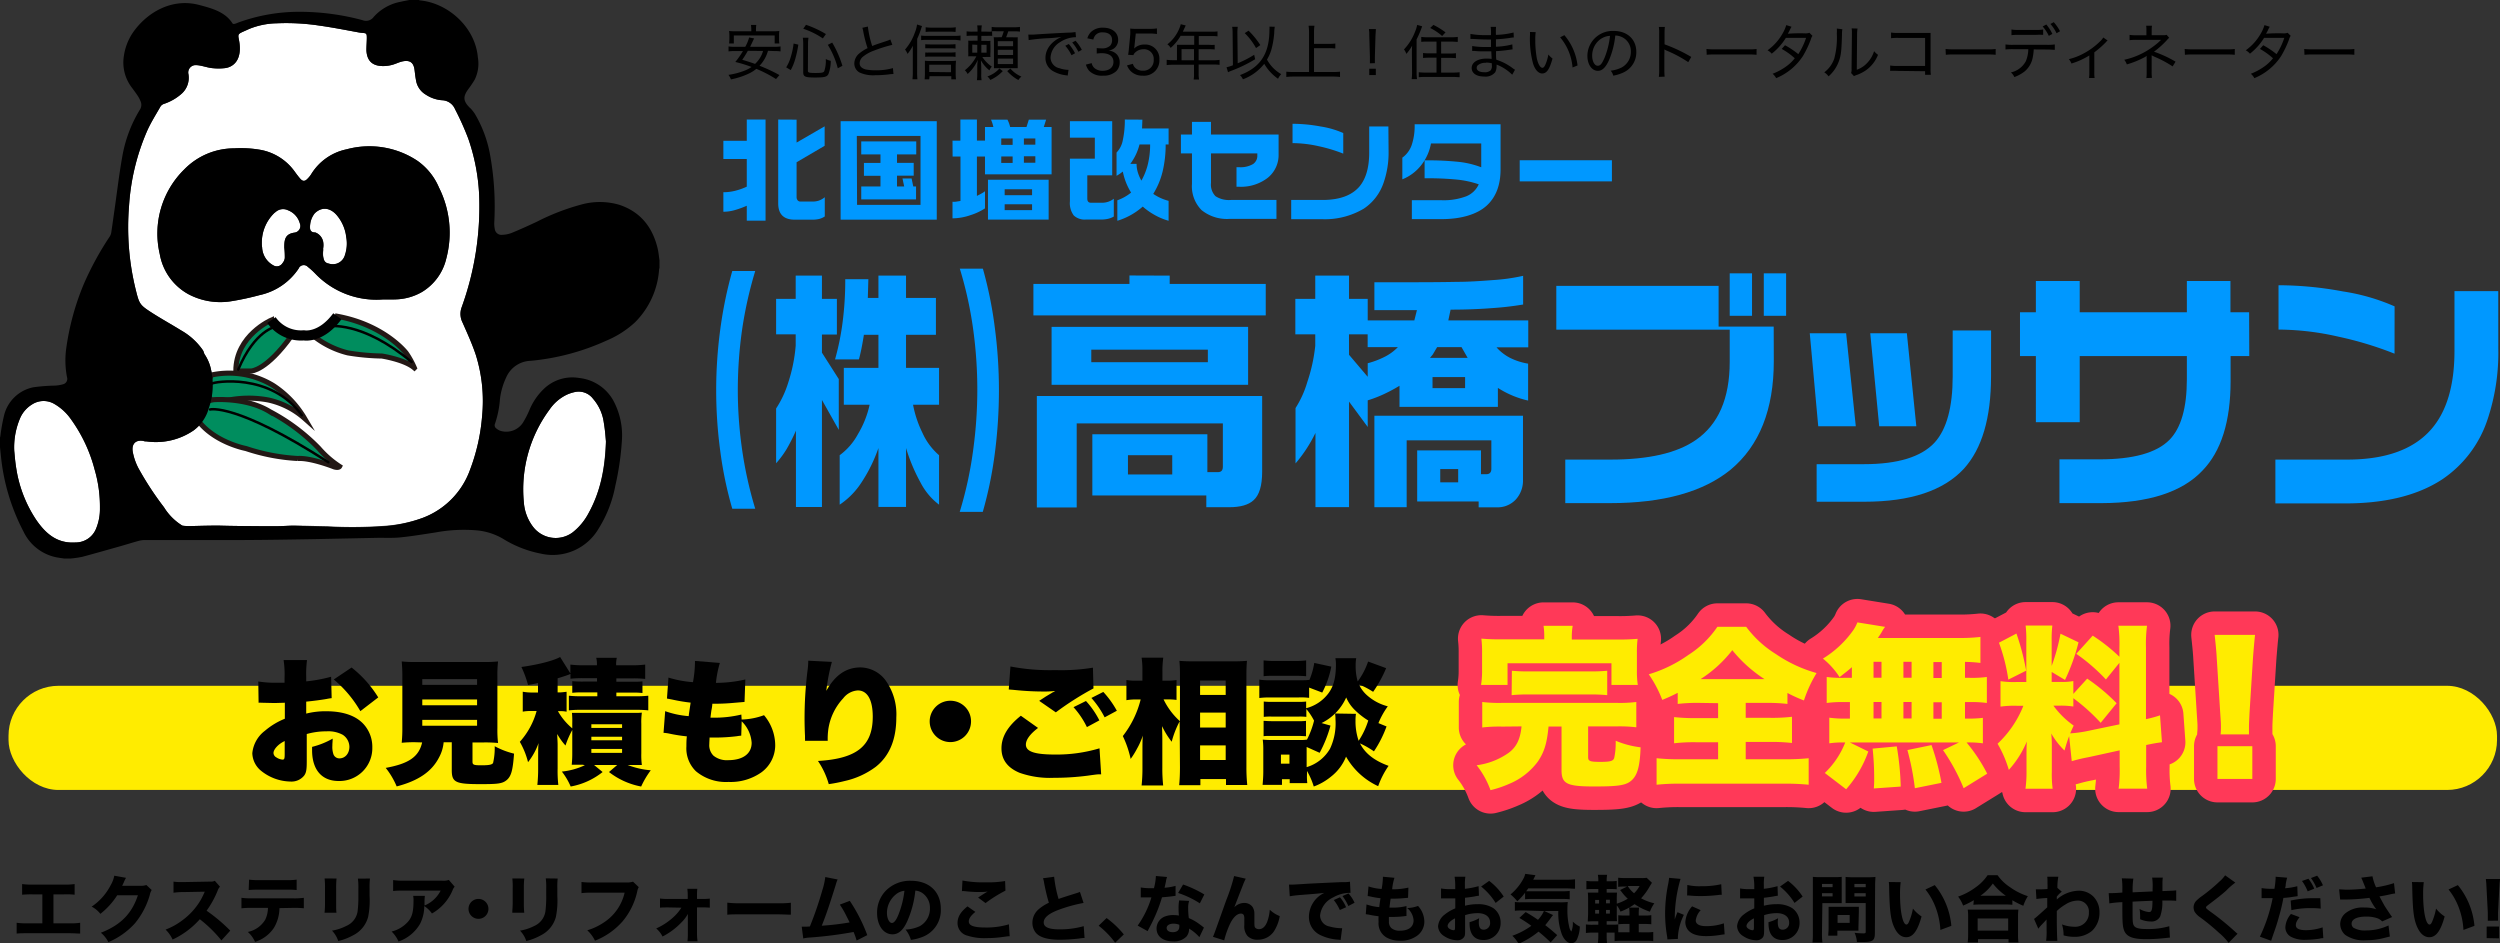 <svg xmlns="http://www.w3.org/2000/svg" viewBox="0 0 501.86 189.34"><rect x="0" y="0" width="501.86" height="189.34" fill="#333333" stroke="none"/><defs><style>.cls-1{fill:#0098ff;}.cls-2{fill:#ffec00;}.cls-3,.cls-6,.cls-7{fill:none;stroke-linejoin:round;}.cls-3{stroke:#ff3958;stroke-width:9.41px;}.cls-3,.cls-7{stroke-linecap:round;}.cls-4{fill:#fff;}.cls-5{fill:#008d5e;stroke:#231815;stroke-miterlimit:10;stroke-width:1.02px;}.cls-6,.cls-7{stroke:#000;}.cls-6{stroke-width:2.04px;}.cls-7{stroke-width:0.51px;}</style></defs><title>footer-info-1</title><g id="Layer_2" data-name="Layer 2"><g id="レイヤー_1" data-name="レイヤー 1"><path class="cls-1" d="M151.61,102.13H147a77.57,77.57,0,0,1-2.41-11.57,91.39,91.39,0,0,1,0-24.43A84.12,84.12,0,0,1,147,54.4h4.61a80.68,80.68,0,0,0-2.67,12,86.7,86.7,0,0,0-.83,11.88,84.28,84.28,0,0,0,.77,11.31A80,80,0,0,0,151.61,102.13Z"/><path class="cls-1" d="M165,55.33V60h3v7.15h-3v3.65l3.38,5.3V86.29l-3.38-6v21.49h-5.22V86.45a36.37,36.37,0,0,1-1.84,3.65A19.59,19.59,0,0,1,155.8,93V82a20.59,20.59,0,0,0,2.45-5.25,32.05,32.05,0,0,0,1.48-7.35V67.11H155.8V60h3.93V55.33Zm9.32.72-.11,3.76h2.13V55.33h5.54v4.48h6v7.4h-6v6.64h6.63v7.4h-5.22a21.91,21.91,0,0,0,1.87,5.61,12.81,12.81,0,0,0,3.35,4.52v9.93a13.06,13.06,0,0,1-3.68-4.37,35.87,35.87,0,0,1-2.95-7v11.83h-5.54V89.94a30.51,30.51,0,0,1-3.39,6.89,15.4,15.4,0,0,1-4.39,4.48V91.38a12.75,12.75,0,0,0,3.69-4.27,19.51,19.51,0,0,0,2.32-5.86h-5.18v-7.4h6.95V67.21h-2.92c-.31,2-.63,3.6-1,4.94h-4.79a51.88,51.88,0,0,0,1.5-7.33,65.39,65.39,0,0,0,.55-8.77Z"/><path class="cls-1" d="M200.53,78.32a97.55,97.55,0,0,1-.81,12.57,79.48,79.48,0,0,1-2.43,11.86h-4.63a76.64,76.64,0,0,0,2.75-12.81,88.52,88.52,0,0,0,0-23.45,77.85,77.85,0,0,0-2.73-12.55h4.63a81,81,0,0,1,2.4,11.88A95.67,95.67,0,0,1,200.53,78.32Z"/><path class="cls-1" d="M234.81,55.33V57h19.28v6.32H207.45V57h19.28v-1.7ZM253.37,79.5V94.72c0,2.78-.58,4.69-1.74,5.71q-1.5,1.39-4.89,1.39h-4.58V99.46H219.28V87.17h23.09v7.61h2.11c.68,0,1-.36,1-1.08V85H216.14v16.87h-8V79.5Zm-2.82-13.88V77.24H211.1V65.62Zm-31.48,7.09h23.4V70.19h-23.4Zm7.36,22.53h8.89V91.38h-8.89Z"/><path class="cls-1" d="M270.81,55.33V60h3.75v4.32h9.36l.52-2.06H275.9v-5.6H283q5.91,0,9.48-.08c2.39,0,4.81-.17,7.28-.36a38.32,38.32,0,0,0,6-.85v5.76a62.12,62.12,0,0,1-6.22.72c-2.68.21-5.45.31-8.34.31l-.46,2.16h16.05v5.4h-6.38a9.3,9.3,0,0,0,2.75,2.13A12.68,12.68,0,0,0,306.76,73v7.41a18.52,18.52,0,0,1-3.14-1,19.15,19.15,0,0,1-2.93-1.54v3.8H280.94V77.44A30,30,0,0,1,278.06,79a25.32,25.32,0,0,1-3.5,1.37v5.34l-3.75-5.09v21.19h-6.74V86.91a28.44,28.44,0,0,1-4,6.12V81.92a20.39,20.39,0,0,0,2.37-5.25,33.64,33.64,0,0,0,1.59-7.25V67.11h-4V60h4V55.33Zm0,15.89,3.75,4.42V72.92A17.3,17.3,0,0,0,278,71.61a9.84,9.84,0,0,0,2.62-1.93h-6.07V67.11h-3.75Zm34.92,12.24V96.27a5.64,5.64,0,0,1-1.44,4,5,5,0,0,1-3.91,1.57h-3.55v-1.18H284.49V90.41H297.3v4.78h1.08c.65,0,1-.36,1-1.08V88.4h-17v13.42H275.9V83.46ZM287.06,71.84h7.56l-1.23-2.16H288.5c-.51.86-.79,1.32-.82,1.39S287.4,71.43,287.06,71.84Zm.51,6.07h6.54V75.7h-6.54Zm1.55,18.92h3.6V94.16h-3.6Z"/><path class="cls-1" d="M356.08,72.51q0,14.55-8.64,21.75Q339.21,101,323.22,101h-9V92.26h9.1q11.42,0,17.07-3.91,6.84-4.68,6.84-15.74V66.18H312.42V57.39H345v8.17h11.06Zm-4.37-9.11h-4.48V54.87h4.48Zm6.84,0h-4.48V54.87h4.48Z"/><path class="cls-1" d="M372.54,85.57H365l-1.7-18.67h7.3Zm27.15-10q0,12.51-5.45,18.52-6.12,6.63-20,6.63h-9.56V93.18h9.51q10.19,0,14.2-4.37,3.6-4,3.6-13.27v-9.2h7.71Zm-15,10h-7.45l-1.8-18.67h7.35Z"/><path class="cls-1" d="M451.53,71.48h-3.75v5q0,12.18-5.66,18Q436,100.95,421.91,101h-8.49V92.21h8.08q10.13,0,14-3.91Q439,84.75,439,76.11V71.48H417.49V84.75h-8.8V71.48H405.5v-8.8h3.19V56.41h8.8v6.27H439V56.41h8.75v6.27h3.75Z"/><path class="cls-1" d="M501.52,70a42.06,42.06,0,0,1-2.21,14.35,23.25,23.25,0,0,1-9.05,11.88q-7.36,4.83-19.49,4.83h-14V92.26h14.4q11.56,0,16.87-6.07,4.68-5.35,4.68-15.74v-12h8.79Zm-20.83,1a70.42,70.42,0,0,0-11.29-3.42,54.84,54.84,0,0,0-12-1.42v-8.9a71,71,0,0,1,12.91,1.24,41,41,0,0,1,10.39,3Z"/><path d="M10.73,185.35h3.18a12,12,0,0,0,2.18-.11v2.17c-.56,0-1.19-.07-2.14-.07H5.47c-1,0-1.35,0-2.13.07v-2.17a13.67,13.67,0,0,0,2.16.11h3v-5.81H6.55a21,21,0,0,0-2.11.07v-2.14a14.15,14.15,0,0,0,2.15.11H12.8a13.42,13.42,0,0,0,2.18-.11v2.14a14.14,14.14,0,0,0-2.14-.07H10.73Z"/><path d="M25.3,176.22a5.7,5.7,0,0,0-.43.86c-.13.29-.19.42-.35.74l3.81,0a3.13,3.13,0,0,0,1.05-.16l1.07,1a3.08,3.08,0,0,0-.38,1,15.76,15.76,0,0,1-3,5.71,15.17,15.17,0,0,1-5.31,3.76,6,6,0,0,0-1.51-1.89c3.95-1.53,6.23-3.83,7.43-7.52l-4.15,0a15,15,0,0,1-3.38,3.73A5.28,5.28,0,0,0,18.4,182a11.49,11.49,0,0,0,3.84-4.35,5.67,5.67,0,0,0,.7-1.86Z"/><path d="M44.45,188.78a25.71,25.71,0,0,0-4.34-4.25,16.83,16.83,0,0,1-5.46,4.08,6.62,6.62,0,0,0-1.41-2,13.13,13.13,0,0,0,3.25-1.78,13.55,13.55,0,0,0,3.84-4.23,16.81,16.81,0,0,0,.77-1.6l-4.27.08a13.17,13.17,0,0,0-2,.13l0-2.23a10.17,10.17,0,0,0,1.79.09h.28l5-.09c.8,0,.87,0,1.22-.17L44.16,178a2.23,2.23,0,0,0-.48.82,19,19,0,0,1-2.21,4,32.93,32.93,0,0,1,4.75,4Z"/><path d="M56.1,182.3a7.86,7.86,0,0,1-1.14,4,7.09,7.09,0,0,1-3.76,2.78,5.85,5.85,0,0,0-1.45-2,5.29,5.29,0,0,0,3.5-2.47,5.63,5.63,0,0,0,.54-2.36H50.54a16.07,16.07,0,0,0-2.07.09v-2.11a15.08,15.08,0,0,0,2.1.11h8.26a14.45,14.45,0,0,0,2.16-.11v2.1a18.13,18.13,0,0,0-2.12-.08ZM50,176.58a13.63,13.63,0,0,0,2.11.1h5.28a13.19,13.19,0,0,0,2.16-.1v2.09a16.29,16.29,0,0,0-2.13-.07H52a18.84,18.84,0,0,0-2.08.07Z"/><path d="M67.56,176.36a18.49,18.49,0,0,0-.08,2v2.87c0,.91,0,1.62.07,2h-2.4a17.39,17.39,0,0,0,.09-2.05v-2.84a15,15,0,0,0-.08-2Zm6.71,0a14.17,14.17,0,0,0-.08,1.94v1.55a16.63,16.63,0,0,1-.29,4.22,5.81,5.81,0,0,1-3,3.68,12,12,0,0,1-3,1.16,5.47,5.47,0,0,0-1.25-2.09,9.59,9.59,0,0,0,2.85-.94A3.79,3.79,0,0,0,71.78,183a23.55,23.55,0,0,0,.16-3.23v-1.39a13.41,13.41,0,0,0-.09-2Z"/><path d="M91.27,178a2.07,2.07,0,0,0-.42.71,9.63,9.63,0,0,1-4.14,4.67,5.58,5.58,0,0,0-1.54-1.49,7.91,7.91,0,0,1-.85,3.57A8,8,0,0,1,80,189a6.28,6.28,0,0,0-1.39-2,6.44,6.44,0,0,0,3.4-2.1c.74-.92,1-2,1-4.06a4.21,4.21,0,0,0-.07-1h2.35a10.47,10.47,0,0,0-.07,1.25c0,.07,0,.26,0,.69a6.37,6.37,0,0,0,3.24-3H81.18c-.88,0-1.6,0-2.26.09v-2.2a13.86,13.86,0,0,0,2.28.12h7.56a3.17,3.17,0,0,0,1.34-.15Z"/><path d="M98.05,182.45a2,2,0,1,1-2-2A2,2,0,0,1,98.05,182.45Z"/><path d="M105.25,176.36a15.7,15.7,0,0,0-.09,2v2.87a18.75,18.75,0,0,0,.08,2h-2.4c0-.54.08-1.08.08-2.05v-2.84a15.5,15.5,0,0,0-.07-2Zm6.7,0a14.68,14.68,0,0,0-.07,1.94v1.55a16.63,16.63,0,0,1-.29,4.22,5.79,5.79,0,0,1-3,3.68,11.88,11.88,0,0,1-2.94,1.16,5.38,5.38,0,0,0-1.26-2.09,9.66,9.66,0,0,0,2.86-.94,3.81,3.81,0,0,0,2.24-2.93,23.55,23.55,0,0,0,.16-3.23v-1.39a13.41,13.41,0,0,0-.09-2Z"/><path d="M128.23,178.09a2.17,2.17,0,0,0-.28.73,14,14,0,0,1-3,6.17,14.39,14.39,0,0,1-5.51,3.85,6.84,6.84,0,0,0-1.55-2.09,11.86,11.86,0,0,0,3.14-1.45,9.71,9.71,0,0,0,4.36-6.1H119a16,16,0,0,0-2.27.09v-2.24a14.83,14.83,0,0,0,2.3.1h6.7a3.79,3.79,0,0,0,1.34-.16Z"/><path d="M134.17,182.16c-.7,0-1.23,0-1.68.05v-1.84a11,11,0,0,0,1.67.09h3.9v-.7a11,11,0,0,0-.08-1.34h2a9.72,9.72,0,0,0-.06,1.2v.15l0,.69h1a12.75,12.75,0,0,0,1.57-.07v1.82a14.48,14.48,0,0,0-1.57-.05h-1l0,5.1a11.16,11.16,0,0,0,.11,1.7H138a10.9,10.9,0,0,0,.08-1.49v-.21l0-3.79a6.72,6.72,0,0,1-1.25,1.66A14,14,0,0,1,133,188a5.13,5.13,0,0,0-1.27-1.62,12.72,12.72,0,0,0,3.06-1.92,9.49,9.49,0,0,0,2-2.25Z"/><path d="M146,181.2a17.91,17.91,0,0,0,2.68.12h7.4a19,19,0,0,0,2.68-.1v2.4c-.58,0-1.55-.07-2.69-.07h-7.39c-1.27,0-2.11,0-2.68.08Z"/><path d="M168.15,176.55a6.48,6.48,0,0,0-.38,1.07c-1,3.22-1.9,6-2.81,8.21a50.67,50.67,0,0,0,5.59-.66c-.14-.32-.29-.61-.6-1.21a17.54,17.54,0,0,0-1.36-2.36l2-.76a32.81,32.81,0,0,1,3.51,6.88l-2.14,1.09a12.06,12.06,0,0,0-.61-1.72,80.24,80.24,0,0,1-8.71,1.11,7.26,7.26,0,0,0-1.39.19l-.31-2.36.4,0c.31,0,.59,0,1.24-.05a70.51,70.51,0,0,0,2.48-7.22,14.31,14.31,0,0,0,.61-2.7Z"/><path d="M182.17,184.83c-.81,1.86-1.78,2.73-3,2.73-1.81,0-3.1-1.78-3.1-4.29a6.32,6.32,0,0,1,1.64-4.35,6.81,6.81,0,0,1,5.15-2.11c3.67,0,6,2.2,6,5.62a5.73,5.73,0,0,1-3.67,5.65,10,10,0,0,1-2.33.6,6,6,0,0,0-1.08-2.08,7.26,7.26,0,0,0,2.9-.7,4,4,0,0,0,2-3.6,3.56,3.56,0,0,0-1.57-3.06,2.86,2.86,0,0,0-1.36-.46A20.2,20.2,0,0,1,182.17,184.83Zm-2.32-5.29a4.79,4.79,0,0,0-1.8,3.74c0,1.1.47,2,1,2,.42,0,.88-.57,1.34-1.75a18.79,18.79,0,0,0,1.17-4.71A3.21,3.21,0,0,0,179.85,179.54Z"/><path d="M195.8,183.06c-.89.72-1.32,1.33-1.32,1.91,0,.84,1,1.22,3.3,1.22a15.62,15.62,0,0,0,4.75-.64l.16,2.4c-.35,0-.35,0-1.31.13a22.59,22.59,0,0,1-3.31.24,11,11,0,0,1-3.85-.49,2.59,2.59,0,0,1-2-2.54c0-1.2.6-2.23,2-3.34Zm-2.59-6.3a22.33,22.33,0,0,0,4.73.36,20.12,20.12,0,0,0,3.83-.26l.07,1.93a27,27,0,0,0-4,2.5l-1.49-1.11c.51-.34,1.5-1,1.93-1.2a13.66,13.66,0,0,1-1.67.09,25.73,25.73,0,0,1-3-.18,2.77,2.77,0,0,0-.51,0Z"/><path d="M211.61,176a25.05,25.05,0,0,0,.89,4.46c.8-.29,1.42-.48,3.7-1.2a3.89,3.89,0,0,0,.59-.22l.73,2.22a29.94,29.94,0,0,0-5,1.38c-2,.75-3,1.59-3,2.53s1,1.39,3.13,1.39a17.18,17.18,0,0,0,4.9-.64l.17,2.38c-.32,0-.39,0-1.22.12a35.86,35.86,0,0,1-3.68.23c-2.53,0-4.15-.48-4.93-1.46a3.17,3.17,0,0,1-.64-1.95,3.58,3.58,0,0,1,1.3-2.75,9.06,9.06,0,0,1,2-1.27c-.35-1.2-.59-2.15-.94-3.92a5.48,5.48,0,0,0-.23-1Z"/><path d="M222.14,184.29a18.48,18.48,0,0,1,3.46,3.29l-1.74,1.66a17.56,17.56,0,0,0-3.31-3.41Z"/><path d="M234.28,176.05a4.55,4.55,0,0,0-.21.79c0,.14-.1.46-.2,1a3.75,3.75,0,0,0-.09.37,11,11,0,0,0,2.21-.38l0,2-.45.06c-.51.08-1.11.14-2.28.24a29.56,29.56,0,0,1-1.6,4.24c-.33.72-.47,1-1,2-.19.36-.19.36-.28.55l-2-1.11a19.52,19.52,0,0,0,2.76-5.66h-1l-.66,0H229v-2a11,11,0,0,0,2,.15l.65,0a11.62,11.62,0,0,0,.39-2.45Zm6.49,12.08a8.72,8.72,0,0,0-2.07-1.72,2.38,2.38,0,0,1-.5,1.57,3.47,3.47,0,0,1-2.71,1c-2,0-3.32-1-3.32-2.6a2.6,2.6,0,0,1,1.86-2.46,4.34,4.34,0,0,1,1.56-.22,6.1,6.1,0,0,1,1.07.09,12.86,12.86,0,0,1-.07-1.42,8.91,8.91,0,0,1,.12-1.62l2,.1a4.45,4.45,0,0,0-.19,1.45,14.32,14.32,0,0,0,.13,2,9.85,9.85,0,0,1,2.21,1.28c.19.13.32.23.57.43l.25.2Zm-5.22-2.71c-.8,0-1.35.35-1.35.86s.46.85,1.23.85,1.31-.36,1.31-1.08a2.74,2.74,0,0,0,0-.41A3.16,3.16,0,0,0,235.55,185.42Zm5.31-4.08a18.53,18.53,0,0,0-4.36-2.08l1-1.7a22.55,22.55,0,0,1,4.26,2Z"/><path d="M250.08,176.39a10.54,10.54,0,0,0-.58,1.32c-.08.19-.08.19-.72,1.83l-1,2.59a2.79,2.79,0,0,1,2-.87,2,2,0,0,1,1.65.79,2.48,2.48,0,0,1,.38,1.39c0,.28,0,.63,0,1.32,0,1.14,0,1.35.26,1.55a1,1,0,0,0,.68.21c.69,0,1.24-.5,1.62-1.45a8.56,8.56,0,0,0,.53-2.45,6.06,6.06,0,0,0,2,1.28,8,8,0,0,1-1.24,3.17,3.86,3.86,0,0,1-3.15,1.57,2.68,2.68,0,0,1-2.11-.78,3,3,0,0,1-.61-2.16c0-.09,0-.6,0-1.09v-.14a1.94,1.94,0,0,0-.1-.75.61.61,0,0,0-.59-.32c-.74,0-1.52.72-2.15,2a17.61,17.61,0,0,0-1.2,3.37l-2.26-.71c.23-.49.23-.49,2.69-7.4a36.56,36.56,0,0,0,1.56-4.8Z"/><path d="M258.76,177.58h.57c.28,0,.37,0,2.45-.13,1-.07,3.52-.19,7.55-.37A8.81,8.81,0,0,0,271,177l.11,2.24a2.3,2.3,0,0,0-.35,0,6.69,6.69,0,0,0-3.11.9,4.52,4.52,0,0,0-2.65,3.63,2.28,2.28,0,0,0,1.9,2.22,9.52,9.52,0,0,0,2.17.34,2.79,2.79,0,0,0,.36,0l-.31,2.37a4.2,4.2,0,0,0-.51-.07,9.58,9.58,0,0,1-3.54-.91,4,4,0,0,1-2.31-3.73,5.38,5.38,0,0,1,3.09-4.75c-1.47.16-1.53.17-4.79.42-.8.06-1.59.16-2.15.26Zm10.2,5.1a9.09,9.09,0,0,0-1.21-2l1.24-.56a7.77,7.77,0,0,1,1.23,2Zm1.71-.8a9.11,9.11,0,0,0-1.18-2l1.21-.53a7.38,7.38,0,0,1,1.22,1.87Z"/><path d="M274.32,181.56a10.44,10.44,0,0,0,2.56.54c.1-.87.1-.87.25-1.79a15.42,15.42,0,0,1-2.06-.35l-.52-.09.17-1.93a9.81,9.81,0,0,0,2.64.51,15.16,15.16,0,0,0,.25-2.26V176l2.32.21a10.51,10.51,0,0,0-.46,2.31,13.92,13.92,0,0,0,3.26-.34l-.07,2.05-1.07.09a21.7,21.7,0,0,1-2.21.08h-.22c-.1.71-.14,1-.24,1.8.23,0,.41,0,.51,0a11,11,0,0,0,2.91-.32l0,2a4,4,0,0,0-.47.05,20,20,0,0,1-2.26.14h-.79a8.64,8.64,0,0,0,0,.88,1.71,1.71,0,0,0,.5,1.37,2.51,2.51,0,0,0,1.71.51c1.74,0,2.74-.76,2.74-2.09a3.56,3.56,0,0,0-1.28-2.46,6.54,6.54,0,0,0,2.17-.42,4.75,4.75,0,0,1,1.27,3.2,3.5,3.5,0,0,1-1.45,2.78,5.4,5.4,0,0,1-3.39,1,5.32,5.32,0,0,1-2.78-.66,3.28,3.28,0,0,1-1.57-3.11,10.93,10.93,0,0,1,0-1.14,19,19,0,0,1-2-.33l-.57-.08Z"/><path d="M296.89,179.81a9,9,0,0,0-1,.17c-.73.11-1.13.17-1.8.24v1.6a10,10,0,0,1,2.57-.31,5.55,5.55,0,0,1,3.11.79,3.51,3.51,0,0,1,1.47,2.9,3.38,3.38,0,0,1-3.48,3.5c-1.77,0-2.75-1.17-2.75-3.28a2,2,0,0,1,0-.31,7.3,7.3,0,0,0,1.93-.79,4.39,4.39,0,0,0-.08.81c0,1.05.3,1.5,1,1.5a1.31,1.31,0,0,0,1.27-1.43c0-1.16-.95-1.89-2.49-1.89a8.27,8.27,0,0,0-2.53.4v2.75c0,1.1,0,1.4-.25,1.7a1.56,1.56,0,0,1-1.34.6,4.92,4.92,0,0,1-2.61-.84,2.45,2.45,0,0,1-1.23-2,3.3,3.3,0,0,1,1.31-2.31,8.39,8.39,0,0,1,2.15-1.26v-2l-1.32,0-.92,0h-.62v-2a9.38,9.38,0,0,0,1.84.14l.72,0h.29v-.73A11.86,11.86,0,0,0,292,176h2.16a10.54,10.54,0,0,0-.09,1.7v.72a16,16,0,0,0,2.75-.53Zm-4.8,4.54c-.89.44-1.49,1.05-1.49,1.54a.73.73,0,0,0,.4.57,1.71,1.71,0,0,0,.81.28c.22,0,.28-.12.28-.6Zm8.15-3.09a13.05,13.05,0,0,0-2.91-3.29l1.61-1.14a12.46,12.46,0,0,1,2.92,3.15Z"/><path d="M306.15,179.21a12.06,12.06,0,0,1-1.56,1.72,9.33,9.33,0,0,0-1.36-1.38,10.57,10.57,0,0,0,2.6-3.19,3.56,3.56,0,0,0,.35-.94l2.05.27-.25.53c-.1.18-.12.23-.19.38h6.57a14.6,14.6,0,0,0,1.82-.09v1.9c-.49,0-1.07-.07-1.82-.07h-7.58c-.17.26-.25.36-.41.58l.79,0h6.34a14.59,14.59,0,0,0,1.61-.07v1.68a11.91,11.91,0,0,0-1.61-.07h-5.94a11.53,11.53,0,0,0-1.41.06Zm-.29,3.56c-.82,0-1.32,0-1.76.07v-1.78a6.33,6.33,0,0,0,1.2.07H313a13.29,13.29,0,0,0,1.72-.06,12.94,12.94,0,0,0-.07,1.39A14.28,14.28,0,0,0,315,186a2,2,0,0,0,.44,1,4.47,4.47,0,0,0,.29-2,5,5,0,0,0,1.41,1,6.42,6.42,0,0,1-.62,2.66,1.25,1.25,0,0,1-1.09.7c-.71,0-1.45-.7-1.89-1.78a12.51,12.51,0,0,1-.72-4.7H310l1.77.81a8.22,8.22,0,0,0-.57.74c-.37.51-.68.89-1,1.29.87.67,1.5,1.2,2.4,2l-1.32,1.46a29.83,29.83,0,0,0-2.43-2.16,17.08,17.08,0,0,1-4,2.44,6.72,6.72,0,0,0-1.26-1.61,15.25,15.25,0,0,0,3.82-2,24.76,24.76,0,0,0-2.41-1.58l1.27-1.18c1.05.61,1.38.81,2.47,1.56a6.87,6.87,0,0,0,1.2-1.76Z"/><path d="M330.37,187.16a10.26,10.26,0,0,0,1.51-.07v1.84a10.42,10.42,0,0,0-1.51-.07h-4.72a10.89,10.89,0,0,0-1.53.07v-1.71a4.36,4.36,0,0,0-.48,0h-1.11v.72a12.6,12.6,0,0,0,.07,1.36h-1.84a9.56,9.56,0,0,0,.09-1.45v-.63h-1.09a8.7,8.7,0,0,0-1.4.08v-1.73a9,9,0,0,0,1.4.07h1.09v-.7h-.59c-.69,0-1,0-1.52.05,0-.5.06-1,.06-1.78v-2.41c0-.76,0-1.17-.06-1.62.45,0,.73,0,1.52,0h.59v-.72h-1a13.54,13.54,0,0,0-1.39.06v-1.68a8.55,8.55,0,0,0,1.39.07h1a6.27,6.27,0,0,0-.09-1.3h1.86a6.7,6.7,0,0,0-.09,1.3h.63a8.62,8.62,0,0,0,1.39-.07v1.68a11.66,11.66,0,0,0-1.39-.06h-.63v.72h.82c.7,0,.95,0,1.26,0a14.71,14.71,0,0,0-.05,1.49v.74a10.34,10.34,0,0,0,2.2-1,9.3,9.3,0,0,1-1.27-1.42l-.27-.32,1.41-.7h-.43a9.61,9.61,0,0,0-1.36.06v-1.83a14.5,14.5,0,0,0,1.58.07h3.05a5.88,5.88,0,0,0,1.09-.06l1.06,1-.4.64a12.72,12.72,0,0,1-1.78,2.48,10.13,10.13,0,0,0,2.66,1,7.11,7.11,0,0,0-.89,1.69,12.62,12.62,0,0,1-3.08-1.52A11.67,11.67,0,0,1,325.3,183a4.91,4.91,0,0,0-.74-1.25v1.52c0,.76,0,1.23.05,1.65-.38,0-.56,0-1.32,0h-.76v.7h1.18a7.44,7.44,0,0,0,1.15-.05v1.58h2.25v-1.67h-.86a13.27,13.27,0,0,0-1.39.06v-1.81a12.61,12.61,0,0,0,1.42.06h.83v-.24a9.33,9.33,0,0,0-.07-1.35h2a7.94,7.94,0,0,0-.07,1.35v.24h1.26a6.61,6.61,0,0,0,1.26-.08v1.83a12.3,12.3,0,0,0-1.31-.06h-1.21v1.67Zm-10.15-6.5v.72H321v-.72Zm0,2v.74H321v-.74Zm2.95-1.32v-.72h-.77v.72Zm0,2.06v-.74h-.77v.74Zm3.59-5.54a5.35,5.35,0,0,0,1.27,1.45,6.11,6.11,0,0,0,1.11-1.45Z"/><path d="M337.36,176.43a28.15,28.15,0,0,0-1.16,8.14c.19-.57.19-.57.26-.75l.28-.7,1.29.53a11.36,11.36,0,0,0-1.2,4.4c0,.15,0,.22,0,.43l-2.12.1c0-.26,0-.38-.07-.72a27.52,27.52,0,0,1-.38-4.46,30.07,30.07,0,0,1,.57-5.72,13.06,13.06,0,0,0,.23-1.46Zm4.05,6.28a3.71,3.71,0,0,0-1,2.06c0,.74.75,1.15,2.1,1.15a10.92,10.92,0,0,0,3.55-.57l.15,2.21-.64.08a17.29,17.29,0,0,1-3.08.28c-1.86,0-3.07-.44-3.73-1.36a2.64,2.64,0,0,1-.44-1.49,5.35,5.35,0,0,1,1.36-3.13Zm-2.69-5.06a10.59,10.59,0,0,0,2.81.25,17,17,0,0,0,4-.4l.1,2.12-.31,0a31.34,31.34,0,0,1-3.88.26,22.83,22.83,0,0,1-2.35-.11,2.62,2.62,0,0,0-.41,0Z"/><path d="M356.89,179.81a9.8,9.8,0,0,0-1,.17c-.73.11-1.12.17-1.8.24v1.6a10.05,10.05,0,0,1,2.58-.31,5.52,5.52,0,0,1,3.1.79,3.52,3.52,0,0,1,1.48,2.9,3.39,3.39,0,0,1-3.48,3.5c-1.77,0-2.75-1.17-2.75-3.28,0-.06,0-.18,0-.31a7,7,0,0,0,1.93-.79,4.28,4.28,0,0,0-.07.81c0,1.05.29,1.5,1,1.5a1.32,1.32,0,0,0,1.28-1.43c0-1.16-.95-1.89-2.49-1.89a8.23,8.23,0,0,0-2.53.4v2.75c0,1.1-.05,1.4-.25,1.7a1.58,1.58,0,0,1-1.35.6,4.89,4.89,0,0,1-2.6-.84,2.43,2.43,0,0,1-1.23-2,3.32,3.32,0,0,1,1.3-2.31,8.76,8.76,0,0,1,2.15-1.26v-2l-1.31,0-.93,0h-.61v-2a9.31,9.31,0,0,0,1.84.14l.72,0h.29v-.73A11.55,11.55,0,0,0,352,176h2.17a9.48,9.48,0,0,0-.09,1.7v.72a16.15,16.15,0,0,0,2.75-.53Zm-4.8,4.54c-.89.44-1.49,1.05-1.49,1.54,0,.2.13.39.41.57a1.68,1.68,0,0,0,.81.28c.21,0,.27-.12.27-.6Zm8.15-3.09a12.86,12.86,0,0,0-2.91-3.29l1.61-1.14a12.51,12.51,0,0,1,2.93,3.15Z"/><path d="M365.75,187.34a13.78,13.78,0,0,0,.09,1.87h-2a14.15,14.15,0,0,0,.08-1.89v-9.63c0-.79,0-1.2,0-1.67a11.88,11.88,0,0,0,1.49.06h2.81a10.87,10.87,0,0,0,1.49-.06c0,.49,0,.79,0,1.37V180c0,.73,0,1,0,1.3-.41,0-.84,0-1.28,0h-2.6Zm0-9.25h2.13v-.65h-2.13Zm0,1.86h2.13v-.65h-2.13Zm7.33,5.88a10.08,10.08,0,0,0,0,1c-.36,0-.65,0-1.09,0h-3.15v1h-1.83c0-.46.07-.9.07-1.44v-3.27c0-.43,0-.77,0-1.09.34,0,.66,0,1.13,0H372c.5,0,.83,0,1.15,0,0,.31,0,.62,0,1.07Zm-4.2-.57h2.43v-1.58h-2.43Zm7.49,2c0,1.52-.39,1.84-2.27,1.84-.2,0-.35,0-1.33,0a5.82,5.82,0,0,0-.47-1.85,14.32,14.32,0,0,0,1.76.12c.4,0,.47-.06.47-.35v-5.74h-2.77c-.45,0-.93,0-1.27,0,0-.36,0-.63,0-1.3v-2.57c0-.55,0-.94,0-1.37a11.78,11.78,0,0,0,1.5.06h3a11.79,11.79,0,0,0,1.49-.06c0,.47-.06.9-.06,1.64Zm-4.11-9.16h2.27v-.65h-2.27Zm0,1.86h2.27v-.65h-2.27Z"/><path d="M381.55,177.09a18.6,18.6,0,0,0-.13,2.42c0,3.49.54,6.09,1.29,6.09.19,0,.37-.21.53-.61a11.89,11.89,0,0,0,.77-2.6,7.12,7.12,0,0,0,1.73,1.58c-.78,2.87-1.73,4.17-3.07,4.17-1.07,0-1.93-.77-2.55-2.3s-.8-3.35-.89-7.78a9.76,9.76,0,0,0-.06-1Zm6.84.59a15,15,0,0,1,3.33,8.18l-2.2.82a15.06,15.06,0,0,0-.9-4.38,13.1,13.1,0,0,0-2.1-3.74Z"/><path d="M396.23,180.71a15.42,15.42,0,0,1-2.15,1.08,6.63,6.63,0,0,0-1-1.8,13.25,13.25,0,0,0,3.57-1.9,9.32,9.32,0,0,0,2.35-2.4h2a9.26,9.26,0,0,0,2.49,2.4,13,13,0,0,0,3.59,1.81,9,9,0,0,0-.91,1.93,16.13,16.13,0,0,1-2.2-1.11v.91a11.87,11.87,0,0,0-1.34-.06h-5.17a13,13,0,0,0-1.32.06ZM395,189.19a11.73,11.73,0,0,0,.09-1.58v-3.54a10,10,0,0,0-.08-1.47c.34,0,.72,0,1.34,0h7.5c.62,0,1,0,1.33,0a11.4,11.4,0,0,0-.07,1.47v3.56a9.77,9.77,0,0,0,.09,1.56h-2v-.67h-6.13v.67Zm2-2.38h6.13v-2.43h-6.13Zm5.65-7a12.2,12.2,0,0,1-2.6-2.45,10,10,0,0,1-2.49,2.45Z"/><path d="M408.32,184.47c.34-.24.82-.66,2.65-2.33,0-.44,0-.51,0-1.87a21,21,0,0,0-2.17.2l-.12-1.94h.5c.4,0,1.11,0,1.84-.07a10.77,10.77,0,0,0,0-1.11c0-.19,0-.38,0-.56v-.12a6.42,6.42,0,0,0-.05-.67h2.23a11.24,11.24,0,0,0-.19,2.24l.88.76a5.41,5.41,0,0,0-1,1,.37.37,0,0,0,0,.13v.28a1,1,0,0,1,0,.16,6.9,6.9,0,0,1,4.46-1.77,4.13,4.13,0,0,1,2.91,1.21,4.45,4.45,0,0,1,1.2,3.19,4.92,4.92,0,0,1-1.49,3.65,5.31,5.31,0,0,1-3.6,1.21,7.79,7.79,0,0,1-2.12-.29,7.23,7.23,0,0,0-.32-2.2,7.29,7.29,0,0,0,2.48.47,2.74,2.74,0,0,0,2.92-2.9,2.19,2.19,0,0,0-2.35-2.35,4.61,4.61,0,0,0-2.34.77,9.46,9.46,0,0,0-1.75,1.32v1.42c0,2,.06,3.86.11,4.57l-2.25,0a14,14,0,0,0,.09-2.25v-1.19a8.1,8.1,0,0,1,0-.85c-.51.56-.51.56-1.06,1.13a8.17,8.17,0,0,0-.6.72Z"/><path d="M428.26,176.38a15.13,15.13,0,0,0-.14,2.75l4-.18c0-.28,0-.48,0-.54a11.29,11.29,0,0,0-.09-2.24h2.14a8,8,0,0,0-.07,1.13v1.58c2.28-.09,2.28-.09,2.76-.15l0,2.11a11.66,11.66,0,0,0-1.18-.06l-1.61,0a8.2,8.2,0,0,1-.43,3.2,1.94,1.94,0,0,1-1.92,1,5.45,5.45,0,0,1-2.1-.45v-.65a8.24,8.24,0,0,0-.12-1.42,4.65,4.65,0,0,0,1.9.63c.54,0,.68-.41.7-2.27-1.37.05-2.7.11-4,.18v1.74c0,.85,0,2.12.07,2.46.13,1,.74,1.3,2.93,1.3a14.89,14.89,0,0,0,4.37-.57l.13,2.28-1.33.14a32.48,32.48,0,0,1-3.48.18c-2.72,0-4-.52-4.44-1.9-.24-.7-.3-1.59-.3-4.31v-1.22a21.9,21.9,0,0,0-2.61.25l-.13-2.06.47,0c.19,0,.94,0,2.27-.12v-.62a14.77,14.77,0,0,0-.11-2.23Z"/><path d="M448.73,177.18a13.79,13.79,0,0,0-1.83,1.6c-.75.68-1.89,1.58-3.53,2.82-.45.34-.52.41-.52.57s0,.21,1.42,1.23a54.42,54.42,0,0,1,4.46,3.67,5.7,5.7,0,0,0,.44.37l-1.79,1.83a12.24,12.24,0,0,0-1.91-2,43.35,43.35,0,0,0-3.81-3.13,3.83,3.83,0,0,1-1.11-1.12,2.2,2.2,0,0,1-.2-.9,1.93,1.93,0,0,1,.51-1.26,9,9,0,0,1,1.3-1.07,35.65,35.65,0,0,0,3.4-2.84,6.39,6.39,0,0,0,1.12-1.24Z"/><path d="M454,178.28a11.87,11.87,0,0,0,2.09.14h.49a16.94,16.94,0,0,0,.24-2.16V176l2.32.19a8.08,8.08,0,0,0-.3,1.4c0,.4-.07.43-.11.72a13.12,13.12,0,0,0,2.44-.41l.07,2-.8.11a16.94,16.94,0,0,1-2.06.24,35.56,35.56,0,0,1-.85,3.61c-.44,1.6-.6,2.08-1.28,4-.14.43-.26.76-.33,1l-2.26-.83a32.09,32.09,0,0,0,2.56-7.74h-.4l-1.57,0H454Zm7.62,5.84c-.58.77-.74,1.12-.74,1.61,0,.68.67,1,2.09,1a10.73,10.73,0,0,0,3.28-.57l.14,2.17c-.26,0-.38,0-.74.1a18.74,18.74,0,0,1-2.8.23,5.8,5.8,0,0,1-3-.63,2.18,2.18,0,0,1-1.08-1.9,4.46,4.46,0,0,1,1.13-2.66Zm4.25-1.72a16.35,16.35,0,0,0-1.89-.1,16.88,16.88,0,0,0-4,.41l-.14-1.93a21,21,0,0,1,4.61-.47l1.34,0Zm-2.47-6a8.33,8.33,0,0,1,1.17,2l-1.32.53a9.25,9.25,0,0,0-1.14-2.08Zm1.75-.61a8.08,8.08,0,0,1,1.17,1.93l-1.29.54a9.55,9.55,0,0,0-1.12-2Z"/><path d="M469.57,178.53c.41,0,1,.07,1.57.07,1,0,2.59-.1,3.76-.23-.26-.69-.76-1.91-.89-2.18l2.25-.28a9.69,9.69,0,0,0,.72,2.21,21.09,21.09,0,0,0,3.6-.84l.23,2.08a8.5,8.5,0,0,0-1.14.21c-.88.19-.88.19-2,.38.52,1,.85,1.58,1,1.86.43.68,1.07,1.65,1.53,2.28l-2,.88a2.37,2.37,0,0,0-1-.65A6.69,6.69,0,0,0,475,184c-1.85,0-2.93.53-2.93,1.43a1,1,0,0,0,.38.81,4.51,4.51,0,0,0,2.53.54,10.54,10.54,0,0,0,4.5-1l.27,2.22-1.23.31a14.15,14.15,0,0,1-3.52.44,6.53,6.53,0,0,1-4.22-1.08,3,3,0,0,1-1-2.15,2.89,2.89,0,0,1,1-2.15,5.5,5.5,0,0,1,3.85-1.19,7.3,7.3,0,0,1,2.39.35,9.39,9.39,0,0,1-.68-1,8.4,8.4,0,0,1-.51-.93l-.19-.36a40.8,40.8,0,0,1-5.18.34c-.31,0-.42,0-.69,0Z"/><path d="M486.56,177.09a18.6,18.6,0,0,0-.13,2.42c0,3.49.54,6.09,1.29,6.09.19,0,.37-.21.53-.61a11.89,11.89,0,0,0,.77-2.6,7.12,7.12,0,0,0,1.73,1.58c-.78,2.87-1.73,4.17-3.07,4.17-1.07,0-1.93-.77-2.55-2.3s-.8-3.35-.89-7.78a9.76,9.76,0,0,0-.06-1Zm6.84.59a15,15,0,0,1,3.33,8.18l-2.21.82a14.73,14.73,0,0,0-.89-4.38,13.1,13.1,0,0,0-2.1-3.74Z"/><path d="M499.41,184.83c0-.36,0-.52,0-.68s0-.19,0-1l-.25-4.82c0-.66-.09-1.37-.14-1.87h2.85c-.06.42-.12,1.11-.15,1.87l-.25,4.82c0,.87,0,.87,0,1s0,.31,0,.67Zm-.23,3.49V186h2.5v2.37Z"/><path d="M154.17,10.2a7.07,7.07,0,0,1-1.7,3,32.7,32.7,0,0,1,4,1.87l-.69.8a25.05,25.05,0,0,0-3.95-2.05,7.42,7.42,0,0,1-1.28.84,15.37,15.37,0,0,1-3.82,1.28,3.26,3.26,0,0,0-.5-.91,14.63,14.63,0,0,0,3.27-.86,6.26,6.26,0,0,0,1.37-.73,26.6,26.6,0,0,0-3.26-1,16.35,16.35,0,0,0,1.53-2.19h-1.65a8.47,8.47,0,0,0-1.24.07v-1a6.68,6.68,0,0,0,1.24.07h2.12a7.65,7.65,0,0,0,.77-1.87l1,.19-.22.47c-.08.18-.23.49-.43.91l-.14.3h4.85a6.8,6.8,0,0,0,1.25-.07v1a8.53,8.53,0,0,0-1.25-.07ZM150.82,6a6.78,6.78,0,0,0-.07-1h1.07a6.61,6.61,0,0,0-.06,1v.28h3.37a10.4,10.4,0,0,0,1.31-.06,8.61,8.61,0,0,0-.05.91v.74a5.67,5.67,0,0,0,.06.85h-.94V7.12h-8.2v1.6h-.95a7.23,7.23,0,0,0,.06-.85V7.13a8.88,8.88,0,0,0-.06-.91,10.49,10.49,0,0,0,1.31.06h3.15Zm-.7,4.2A17.4,17.4,0,0,1,149,12c1.12.33,1.89.58,2.57.83a5.89,5.89,0,0,0,.86-1,5.56,5.56,0,0,0,.75-1.6Z"/><path d="M157.82,13.52a8,8,0,0,0,.93-2.11,14.68,14.68,0,0,0,.56-2.67l.95.22a22.64,22.64,0,0,1-.61,2.85,11,11,0,0,1-.91,2.26Zm4.36.71c0,.35.27.42,1.54.42s1.59-.08,1.74-.35a6.47,6.47,0,0,0,.31-2.45,3.82,3.82,0,0,0,1,.36,7.23,7.23,0,0,1-.47,2.66c-.3.56-.77.69-2.64.69-2.07,0-2.42-.16-2.42-1.1V8.74a8.41,8.41,0,0,0-.08-1.17h1.14a6.93,6.93,0,0,0-.09,1.14Zm3-6.52a16.15,16.15,0,0,0-3.93-1.94l.55-.79a20.37,20.37,0,0,1,4,1.86Zm3,6a16.82,16.82,0,0,0-2-4.71l.88-.45a21.15,21.15,0,0,1,2.05,4.66Z"/><path d="M174.22,5.33a19.8,19.8,0,0,0,.87,3.91c.73-.3.73-.3,2.85-1a4.72,4.72,0,0,0,.79-.32l.4,1.08a29.43,29.43,0,0,0-3.71,1.17,7.46,7.46,0,0,0-2.22,1.24,1.74,1.74,0,0,0-.63,1.28c0,.62.39,1,1.16,1.24a9.59,9.59,0,0,0,2,.18,12,12,0,0,0,3.52-.44l.11,1.19a6.41,6.41,0,0,0-.91.07,21.26,21.26,0,0,1-2.73.17,6.53,6.53,0,0,1-3.22-.57,2.07,2.07,0,0,1-1-1.86,2.68,2.68,0,0,1,1.07-2,7.57,7.57,0,0,1,1.59-1,25.25,25.25,0,0,1-.86-3.32,4.26,4.26,0,0,0-.19-.77Z"/><path d="M184.11,14.51a11.55,11.55,0,0,0,.06,1.4h-1a11.87,11.87,0,0,0,.07-1.43V10.6c0-.53,0-.76,0-1.42a8,8,0,0,1-1.06,1.64,3.24,3.24,0,0,0-.5-.87,10.19,10.19,0,0,0,1.95-3.35,6.49,6.49,0,0,0,.46-1.68l1,.31c-.09.22-.12.34-.23.69a16.5,16.5,0,0,1-.74,1.88Zm.8-7.37a7.31,7.31,0,0,0,1,.06h5.75a7.41,7.41,0,0,0,1.16-.07v1A9.82,9.82,0,0,0,191.67,8h-5.75a7.52,7.52,0,0,0-1,.06Zm1.63,8.78h-.93a10.89,10.89,0,0,0,.06-1.11v-1.5c0-.41,0-.81,0-1.12a6.73,6.73,0,0,0,1,.05h4.14a7.17,7.17,0,0,0,1.09-.05c0,.32-.05.65-.05,1.1v1.5a9.89,9.89,0,0,0,.06,1.13h-.94V15.3h-4.37Zm5.28-6.16a5.81,5.81,0,0,0-1-.06h-4.15a7.82,7.82,0,0,0-.93,0V8.87a7.27,7.27,0,0,0,.93.05h4.14a8.18,8.18,0,0,0,1-.06Zm0,1.66a6.86,6.86,0,0,0-1-.06h-4.16a7.39,7.39,0,0,0-.93.05v-.87a7.41,7.41,0,0,0,.93,0h4.16a5.62,5.62,0,0,0,1-.06Zm0-5a7.62,7.62,0,0,0-1.19-.06h-3.81a6.18,6.18,0,0,0-1,.06V5.47a7,7,0,0,0,1.11.08h3.7a7.3,7.3,0,0,0,1.24-.08Zm-.91,8.08V13h-4.37v1.45Z"/><path d="M199.18,7.2a10.1,10.1,0,0,0-1.07,0H197v1h.83a8.63,8.63,0,0,0,1,0,5.81,5.81,0,0,0,0,.93v1.31a6.1,6.1,0,0,0,0,1,8.75,8.75,0,0,0-1,0h-.64a7.34,7.34,0,0,0,1.91,1.94,2.65,2.65,0,0,0-.48.75,7,7,0,0,1-1.7-2c0,.49.06.91.06,1.27v1.42a6.79,6.79,0,0,0,.07,1.28h-.94a9.55,9.55,0,0,0,.07-1.28V13.27A11.09,11.09,0,0,1,196.3,12a8.34,8.34,0,0,1-2.06,2.86,2.17,2.17,0,0,0-.56-.75A8.45,8.45,0,0,0,196,11.31h-.63a8.82,8.82,0,0,0-1,0,9.28,9.28,0,0,0,0-1V9.16a8.88,8.88,0,0,0,0-1,9.84,9.84,0,0,0,1.11,0h.76v-1h-1a9.28,9.28,0,0,0-1.2.06V6.29a7.61,7.61,0,0,0,1.2.06h1V6.29a8.37,8.37,0,0,0-.07-1.19h.93A6.85,6.85,0,0,0,197,6.25v.1h1.07a8,8,0,0,0,1,0V5.4a6.52,6.52,0,0,0,1.19.07h3.28a7.21,7.21,0,0,0,1.21-.07v.95a8,8,0,0,0-1.21-.06h-1.14c-.17.53-.27.8-.43,1.19h1.22a9.46,9.46,0,0,0,1.11,0c0,.3,0,.66,0,1.12v3.92c0,.44,0,.8,0,1.17-.37,0-.66,0-1,0h-2.77c-.42,0-.73,0-1,0,0-.37,0-.63,0-1.09v-4a9,9,0,0,0-.05-1.13,9,9,0,0,0,1.05,0h.55a9.56,9.56,0,0,0,.42-1.19h-1.42a5.21,5.21,0,0,0-.93,0Zm-4,1.75v1.62h1V9ZM197,10.57h1.05V9H197Zm4.3,3.7a7.59,7.59,0,0,1-2.51,1.78,2.2,2.2,0,0,0-.58-.7,6.17,6.17,0,0,0,1.41-.71,5.38,5.38,0,0,0,1-.89Zm-1-5h3.07v-1h-3.07Zm0,1.77h3.07V10h-3.07Zm0,1.82h3.07V11.76h-3.07Zm2.53.91a6.21,6.21,0,0,0,2.22,1.61,2.32,2.32,0,0,0-.61.69,8.11,8.11,0,0,1-2.25-1.8Z"/><path d="M206.43,6.94h.43l.69,0c1.68-.12,5-.31,6.95-.39a9.16,9.16,0,0,0,1.4-.12L216,7.47h-.15a5.83,5.83,0,0,0-3.06,1,3.84,3.84,0,0,0-1.9,3.06,2.22,2.22,0,0,0,1.81,2.17,5.52,5.52,0,0,0,1.8.32l-.17,1.16a1.85,1.85,0,0,0-.38-.07,6.77,6.77,0,0,1-2.66-.89,3,3,0,0,1-1.42-2.59c0-1.75,1.18-3.31,3.21-4.22a25,25,0,0,1-2.64.26,35.46,35.46,0,0,0-3.94.38Zm8.12,1.89a9.51,9.51,0,0,1,1.26,1.86l-.71.4a8.23,8.23,0,0,0-1.25-1.9Zm1.36-.65A8.74,8.74,0,0,1,217.17,10l-.69.39a9.13,9.13,0,0,0-1.24-1.86Z"/><path d="M219.15,12.67a1.71,1.71,0,0,0,.68,1.09,2.49,2.49,0,0,0,1.52.45c1.33,0,2.17-.69,2.17-1.78s-.81-1.75-2.36-1.75a7,7,0,0,0-1,.07V9.65a8.94,8.94,0,0,0,1,.06,2.32,2.32,0,0,0,1.69-.53A1.62,1.62,0,0,0,223.24,8c0-.94-.69-1.5-1.85-1.5a1.8,1.8,0,0,0-1.54.62,2.17,2.17,0,0,0-.37.82l-1.2-.25A3,3,0,0,1,219,6.43a3.34,3.34,0,0,1,2.46-.87c1.8,0,3,1,3,2.41a2.1,2.1,0,0,1-.84,1.76,2.51,2.51,0,0,1-1.12.43,2.53,2.53,0,0,1,1.7.76,2.32,2.32,0,0,1,.57,1.64,2.43,2.43,0,0,1-.69,1.73,3.7,3.7,0,0,1-2.66.9,3.55,3.55,0,0,1-2.8-1,3.27,3.27,0,0,1-.63-1.22Z"/><path d="M227.74,9.22a2.09,2.09,0,0,1-.09.54,2.87,2.87,0,0,1,2.09-.82,2.83,2.83,0,0,1,3,3,3.07,3.07,0,0,1-3.34,3.25A3.29,3.29,0,0,1,227,14.3a3.53,3.53,0,0,1-.76-1.17l1.18-.32a1.88,1.88,0,0,0,.37.71,2.13,2.13,0,0,0,1.63.67A2.06,2.06,0,0,0,231.6,12a1.94,1.94,0,0,0-2.12-2.11,2.32,2.32,0,0,0-1.63.68,1.32,1.32,0,0,0-.33.5L226.46,11a10.19,10.19,0,0,0,.16-1.25l.27-2.78a6.05,6.05,0,0,0,0-.82s0,0,0-.42a8.15,8.15,0,0,0,1.28.06h2.59a8.85,8.85,0,0,0,1.49-.09V6.83a9.26,9.26,0,0,0-1.47-.1H228Z"/><path d="M236.27,9.71a5.23,5.23,0,0,0,0-.71c.26,0,.52,0,.86,0h2.6V7.19H237a9.46,9.46,0,0,1-2,2.43,2.1,2.1,0,0,0-.66-.72,7.73,7.73,0,0,0,2.39-3.16,4.82,4.82,0,0,0,.3-.88l1,.25c-.06.14-.09.18-.16.34s-.07.14-.26.56l-.16.35h5.84a6.67,6.67,0,0,0,1.12-.06v1a7,7,0,0,0-1.12-.06h-2.64V9h2.1A8.25,8.25,0,0,0,243.84,9v.93a10.38,10.38,0,0,0-1.09-.05h-2.13V12.1h2.95a8.43,8.43,0,0,0,1.25-.08v1a9,9,0,0,0-1.25-.07h-2.95v1.85a5.84,5.84,0,0,0,.09,1.16h-1.09a6.1,6.1,0,0,0,.07-1.18V13h-4.25a8.94,8.94,0,0,0-1.24.07V12a8.39,8.39,0,0,0,1.24.08h.83Zm3.42,2.39V9.86h-2.5V12.1Z"/><path d="M247.44,6.69a7.49,7.49,0,0,0-.09-1.31h1.12a9.2,9.2,0,0,0-.07,1.15V6.7l.06,6A21.36,21.36,0,0,0,251.77,11l.19.89a28.27,28.27,0,0,1-4.7,2.29,6.23,6.23,0,0,0-.74.32l-.3-1a8.18,8.18,0,0,0,1.28-.4Zm8.46-1.32a9.93,9.93,0,0,0-.11,1.32,17.64,17.64,0,0,1-.6,3.38,8.69,8.69,0,0,1-.85,1.89,7.4,7.4,0,0,0,2.85,2.92,3.81,3.81,0,0,0-.63.93,9.33,9.33,0,0,1-2.77-3,9.81,9.81,0,0,1-4.28,3.11,2.7,2.7,0,0,0-.6-.85,10.62,10.62,0,0,0,2.39-1.2c2.4-1.62,3.53-4.13,3.53-7.86a3.29,3.29,0,0,0,0-.66Zm-5.26.79A15.91,15.91,0,0,1,253,9.05l-.86.6a12.68,12.68,0,0,0-2.27-3Z"/><path d="M263.78,14.46h3.79a14.21,14.21,0,0,0,1.43-.07v1.06a10.22,10.22,0,0,0-1.41-.08h-7.88a11.66,11.66,0,0,0-1.49.08V14.39a14.74,14.74,0,0,0,1.49.07h3.07v-8a9.22,9.22,0,0,0-.09-1.29h1.18a8.61,8.61,0,0,0-.09,1.29V8.81h3a11.45,11.45,0,0,0,1.28-.07v1a9.66,9.66,0,0,0-1.28-.07h-3Z"/><path d="M275,12.71c0-.3,0-.42,0-.7V11.4l-.12-4.21c0-.52,0-.91-.08-1.36h1.4c0,.46-.07.87-.08,1.36l-.12,4.21c0,.19,0,.33,0,.45V12c0,.15,0,.41,0,.68Zm-.13,2.36V13.8h1.32v1.27Z"/><path d="M283.43,10.67c0-.47,0-.91.05-1.5a9.62,9.62,0,0,1-1.16,1.65,3,3,0,0,0-.48-.9A10.59,10.59,0,0,0,284,6.53,7.37,7.37,0,0,0,284.49,5l1,.28a20,20,0,0,1-1.12,2.63v6.57a10.24,10.24,0,0,0,.09,1.41h-1.08a9.45,9.45,0,0,0,.08-1.43Zm3.18-2.32c-.47,0-.91,0-1.3.06v-1a8.6,8.6,0,0,0,1.29.07h4.73a9.26,9.26,0,0,0,1.31-.07v1c-.38,0-.83-.06-1.29-.06H289.3v2.4H291a9.21,9.21,0,0,0,1.27-.07v1a11.57,11.57,0,0,0-1.26-.06H289.3v2.95h2.37a9.74,9.74,0,0,0,1.34-.07v1c-.4,0-.84-.06-1.34-.06h-5.5a13.6,13.6,0,0,0-1.36.06v-1a9.77,9.77,0,0,0,1.33.07h2.23V11.58h-1.43a11.9,11.9,0,0,0-1.27.06v-1a9.06,9.06,0,0,0,1.26.07h1.44V8.35ZM287.75,5a14.44,14.44,0,0,1,2.43,1.5l-.68.73a10.52,10.52,0,0,0-2.4-1.61Z"/><path d="M303.57,15a9.1,9.1,0,0,0-2.44-1.73c-.27-.13-.27-.13-.7-.31,0,.14,0,.2,0,.31a2.58,2.58,0,0,1-.28,1.24,2.5,2.5,0,0,1-2.26.85c-1.51,0-2.46-.66-2.46-1.72s1.12-1.88,3-1.88a6.94,6.94,0,0,1,1,.07c0-.28,0-.28-.06-1.52l-1.35,0c-.71,0-1.3,0-2.07-.09h-.42V9.24a15.26,15.26,0,0,0,2.78.19l1,0c0-1.19,0-1.31,0-1.5h-.83c-.72,0-2-.06-2.9-.12h-.4v-1a16,16,0,0,0,3.12.24l1,0a8.73,8.73,0,0,0-.06-1.66h1.08A13.17,13.17,0,0,0,300.3,7a15.57,15.57,0,0,0,3.54-.48l.05,1a5.91,5.91,0,0,0-.87.11c-1,.14-1.63.2-2.72.26,0,.65,0,.83,0,1.49a14.7,14.7,0,0,0,3.29-.47l.05,1-1.17.16c-.46.07-1.53.17-2.15.2,0,1.23,0,1.23.06,1.72a10.81,10.81,0,0,1,3.33,1.74,4.75,4.75,0,0,0,.42.27Zm-5.27-2.39a2.39,2.39,0,0,0-1.67.51.72.72,0,0,0-.19.5c0,.55.57.88,1.53.88a1.71,1.71,0,0,0,1.27-.38,1.4,1.4,0,0,0,.24-1c0-.1,0-.41,0-.41A4.94,4.94,0,0,0,298.3,12.56Z"/><path d="M308.28,6.45A10,10,0,0,0,308.2,8a20.79,20.79,0,0,0,.29,3.61c.25,1.23.7,2,1.14,2,.2,0,.4-.2.57-.58a8.3,8.3,0,0,0,.62-2.09,4.64,4.64,0,0,0,.84.81c-.61,2.18-1.17,3-2.08,3-.73,0-1.41-.72-1.81-1.93a18.89,18.89,0,0,1-.64-5.68,5.23,5.23,0,0,0,0-.72Zm5.76.61a11.36,11.36,0,0,1,2.64,6.08l-1,.41a10.77,10.77,0,0,0-2.49-6.06Z"/><path d="M325.49,13.57a3.52,3.52,0,0,0,1.89-3.2,3.11,3.11,0,0,0-1.77-2.92,3.31,3.31,0,0,0-1.35-.32,17.11,17.11,0,0,1-1.2,4.8c-.68,1.57-1.4,2.29-2.3,2.29-1.21,0-2.1-1.29-2.1-3A5,5,0,0,1,320,7.83a5.1,5.1,0,0,1,3.94-1.62c2.72,0,4.54,1.68,4.54,4.21a4.44,4.44,0,0,1-2.63,4.15,8.19,8.19,0,0,1-2,.62,2.31,2.31,0,0,0-.52-1A6.71,6.71,0,0,0,325.49,13.57Zm-4-5.85a4.07,4.07,0,0,0-1.87,3.48c0,1.09.48,2,1.1,2s.92-.55,1.42-1.68a16.47,16.47,0,0,0,1.06-4.32A3.38,3.38,0,0,0,321.52,7.72Z"/><path d="M333,15.43a8.55,8.55,0,0,0,.07-1.39V6.73A6.84,6.84,0,0,0,333,5.41h1.21a11.09,11.09,0,0,0-.06,1.36V8.9a31.54,31.54,0,0,1,5.36,2.53l-.6,1.05a25,25,0,0,0-4.41-2.35,2.42,2.42,0,0,1-.39-.21,8.63,8.63,0,0,1,0,1V14a12.37,12.37,0,0,0,.06,1.39Z"/><path d="M342.56,9.83a12.64,12.64,0,0,0,1.65.07H351a9.9,9.9,0,0,0,1.62-.07V11a13.56,13.56,0,0,0-1.63-.06h-6.72a12.57,12.57,0,0,0-1.66.06Z"/><path d="M359.64,5.37a6.41,6.41,0,0,0-.4.76c-.13.27-.25.47-.34.64a31.23,31.23,0,0,1,3.53-.07,2.21,2.21,0,0,0,.8-.12l.61.61a2.63,2.63,0,0,0-.35.79,20,20,0,0,1-1.59,3.31,11.79,11.79,0,0,1-5.35,4.4,2.89,2.89,0,0,0-.71-.88,12.25,12.25,0,0,0,2.45-1.28,8.65,8.65,0,0,0,2-1.83,13.79,13.79,0,0,0-2.62-1.88l.66-.74A17.43,17.43,0,0,1,361,10.87a14.09,14.09,0,0,0,1.56-3.27l-4.06,0a12.13,12.13,0,0,1-2.84,3.18,2.7,2.7,0,0,0-.84-.68,10.48,10.48,0,0,0,3.05-3.42,7.52,7.52,0,0,0,.71-1.64Z"/><path d="M369.84,5.87a5.7,5.7,0,0,0-.07,1.06c-.1,3.32-.19,4.19-.64,5.4a7.36,7.36,0,0,1-2.06,3,2.89,2.89,0,0,0-.86-.81,5.79,5.79,0,0,0,2-2.74,16.23,16.23,0,0,0,.52-5.05,7.22,7.22,0,0,0,0-1Zm3.05-.14A7.46,7.46,0,0,0,372.8,7l-.06,7a5.13,5.13,0,0,0,2.11-1.39,5.85,5.85,0,0,0,1.36-2.34A3.88,3.88,0,0,0,377,11a6.88,6.88,0,0,1-2.47,3.14,8.08,8.08,0,0,1-1.69.87,3.35,3.35,0,0,0-.38.14,2,2,0,0,0-.29.13l-.57-.62a2.59,2.59,0,0,0,.09-.95L371.76,7V6.7a5,5,0,0,0-.06-1Z"/><path d="M380.85,14.23a11.2,11.2,0,0,0-1.41,0V13.15a7.18,7.18,0,0,0,1.42.08h5.59V7.61H381.1a11,11,0,0,0-1.48.06V6.53a7.82,7.82,0,0,0,1.49.08h5.82l.62,0c0,.29,0,.49,0,1v6.22a7.47,7.47,0,0,0,.06,1.19h-1.16v-.72Z"/><path d="M390.56,9.83a12.64,12.64,0,0,0,1.65.07H399a9.9,9.9,0,0,0,1.62-.07V11a13.56,13.56,0,0,0-1.63-.06h-6.72a12.57,12.57,0,0,0-1.66.06Z"/><path d="M408.26,9.92a9.77,9.77,0,0,1-.16,1.38,4.87,4.87,0,0,1-1.62,3,7.5,7.5,0,0,1-2.11,1.17,2.69,2.69,0,0,0-.69-.93,4.52,4.52,0,0,0,3-2.26,6.73,6.73,0,0,0,.49-2.41h-3.11a13.51,13.51,0,0,0-1.47.06V8.92a10,10,0,0,0,1.49.08H411a9.56,9.56,0,0,0,1.49-.08V10c-.37,0-.84-.06-1.47-.06Zm-4.47-4a7.69,7.69,0,0,0,1.48.09h3.39a7.74,7.74,0,0,0,1.49-.09V7A11.61,11.61,0,0,0,408.67,7h-3.42a10.64,10.64,0,0,0-1.46.06Zm7-1A9.09,9.09,0,0,1,412,6.81l-.71.39a8.36,8.36,0,0,0-1.24-1.89Zm1.49-.47a9.06,9.06,0,0,1,1.26,1.82l-.7.4a8.22,8.22,0,0,0-1.23-1.86Z"/><path d="M423.09,8.13a2.13,2.13,0,0,0-.38.38,19.85,19.85,0,0,1-2.29,2v4a6.64,6.64,0,0,0,.06,1.15h-1.12a6.45,6.45,0,0,0,.06-1.13v-3.4a14.63,14.63,0,0,1-3.59,1.62,3.23,3.23,0,0,0-.52-.88,11.78,11.78,0,0,0,2.82-1.06,14.11,14.11,0,0,0,3.41-2.47,3.67,3.67,0,0,0,.68-.81Z"/><path d="M430.87,15.67a8.46,8.46,0,0,0,.06-1.28V11.76a3.32,3.32,0,0,1,0-.55,2.74,2.74,0,0,1-.38.26,18.2,18.2,0,0,1-3.6,1.46,3.17,3.17,0,0,0-.52-.93,15.08,15.08,0,0,0,5.76-2.62A12.47,12.47,0,0,0,433.82,8l-.24,0L433,8h-4.19a8.18,8.18,0,0,0-1.31.07V7a7.51,7.51,0,0,0,1.31.08h2.07v-1a5.58,5.58,0,0,0-.05-.92H432a4.64,4.64,0,0,0-.06.91v1h2.39a1.77,1.77,0,0,0,.61-.08l.51.6a3.89,3.89,0,0,0-.49.5,17.39,17.39,0,0,1-2.56,2.29,22.88,22.88,0,0,1,4.33,2l-.59.95a21.41,21.41,0,0,0-3.48-1.87c-.43-.2-.49-.23-.73-.36a1.72,1.72,0,0,1,0,.25,3.79,3.79,0,0,1,0,.39v2.59a9.57,9.57,0,0,0,.06,1.3Z"/><path d="M438.56,9.83a12.64,12.64,0,0,0,1.65.07H447a9.9,9.9,0,0,0,1.62-.07V11a13.56,13.56,0,0,0-1.63-.06h-6.72a12.57,12.57,0,0,0-1.66.06Z"/><path d="M455.64,5.37a6.41,6.41,0,0,0-.4.76c-.13.27-.25.47-.34.64a31.23,31.23,0,0,1,3.53-.07,2.21,2.21,0,0,0,.8-.12l.61.61a2.63,2.63,0,0,0-.35.79,20,20,0,0,1-1.59,3.31,11.79,11.79,0,0,1-5.35,4.4,2.89,2.89,0,0,0-.71-.88,12.25,12.25,0,0,0,2.45-1.28,8.65,8.65,0,0,0,2-1.83,13.79,13.79,0,0,0-2.62-1.88l.66-.74A17.43,17.43,0,0,1,457,10.87a14.09,14.09,0,0,0,1.56-3.27l-4.06,0a12.13,12.13,0,0,1-2.84,3.18,2.7,2.7,0,0,0-.84-.68,10.48,10.48,0,0,0,3.05-3.42,7.52,7.52,0,0,0,.71-1.64Z"/><path d="M462.56,9.83a12.64,12.64,0,0,0,1.65.07H471a9.9,9.9,0,0,0,1.62-.07V11a13.56,13.56,0,0,0-1.63-.06h-6.72a12.57,12.57,0,0,0-1.66.06Z"/><rect class="cls-2" x="1.71" y="137.67" width="499.55" height="20.91" rx="10.03"/><path class="cls-1" d="M149.91,28.26V24h3.77v20.3h-3.77v-3a17.86,17.86,0,0,1-2.35.86,8.47,8.47,0,0,1-2.35.35V38.59a9.86,9.86,0,0,0,2.4-.3,12.82,12.82,0,0,0,2.3-.82V31.92h-4.7V28.26Zm10-4.24v4.6l5.63-3.26v3.91l-5.63,3.3v7a1,1,0,0,0,.21.64.73.73,0,0,0,.6.25h2.4a3.87,3.87,0,0,0,1.26-.19,4,4,0,0,0,1.19-.68v3.86a3.59,3.59,0,0,1-1.15.51,5.84,5.84,0,0,1-1.28.14h-3.59q-3.33,0-3.33-3.28V24Z"/><path class="cls-1" d="M188.05,24.33V44.1h-19.3V24.33Zm-16,16.8h12.74V27.29H172Zm11.88-12.74V31h-3.86v1.69h3.35v2.58h-3.35v2.16h1.44l-.34-1.6H183l.33,1.6h.56v2.6h-11v-2.6h3.86V35.29h-3.32V32.71h3.32V31h-3.86V28.39Z"/><path class="cls-1" d="M191.21,28.24h1.58V24h3.32v4.22h1.62V25.5h1.68a7,7,0,0,0-.47-1.48h3.3a6,6,0,0,1,.54,1.48h3.28l.47-1.48H210l-.47,1.48h1.57V35H197.73V31.43h-1.62v7.9l1.06-.56a4.94,4.94,0,0,0,.56-.38v3.44a11.7,11.7,0,0,1-2.85,1.34,11.27,11.27,0,0,1-3.67.66V40.5a4,4,0,0,0,.6,0l1-.16V31.43h-1.58Zm19.3,7.84v8H198.33v-8Zm-9.52-7h2.29V27.79H201Zm0,3.63h2.29v-1.3H201Zm.69,6.47h5.5V38h-5.5Zm0,3h5.5V41h-5.5Zm3.86-13.14h2.3V27.79h-2.3Zm0,3.63h2.3v-1.3h-2.3Z"/><path class="cls-1" d="M223.27,24.33V35.2h-5v4.67c0,.56.24.83.74.83h2.27a3.78,3.78,0,0,0,2.31-.81v3.58a4.2,4.2,0,0,1-1.18.46,6,6,0,0,1-1.24.14H218a3.19,3.19,0,0,1-2.45-.82,4.13,4.13,0,0,1-.77-2.84V31.85h5V27.63h-5v-3.3Zm6.06-.31-.07,1.77h5.33V29H234a23.09,23.09,0,0,1-.6,5.38,15.44,15.44,0,0,1-1.89,4.54,9.77,9.77,0,0,0,3.08,1.4v4a12.73,12.73,0,0,1-2.79-1.16,13.62,13.62,0,0,1-2.4-1.69,13.71,13.71,0,0,1-5.1,2.85V40.21a9.4,9.4,0,0,0,2.76-1.55,12.53,12.53,0,0,1-1.66-4.22l-.59.44a6.68,6.68,0,0,1-.67.41V30.62a4.79,4.79,0,0,0,1.27-2.55A18.67,18.67,0,0,0,225.8,24Zm-2.42,8.87h1.25a5.87,5.87,0,0,0,.25,1.7,8.18,8.18,0,0,0,.72,1.67A13,13,0,0,0,230.42,33a16.52,16.52,0,0,0,.46-4h-2.13A11,11,0,0,1,226.91,32.89Z"/><path class="cls-1" d="M256.67,30.91a5.87,5.87,0,0,1-2.21,4.81,8.79,8.79,0,0,1-5.7,1.77h-.54V33.56h.47a5,5,0,0,0,2.84-.62,2,2,0,0,0,.87-1.78V30.8h-9.3v5.91a3.32,3.32,0,0,0,.91,2.68,4.91,4.91,0,0,0,3.09.75h9.14v3.8h-9.41a8.09,8.09,0,0,1-5.62-1.76,6.79,6.79,0,0,1-1.93-5.27V30.8h-2.22V27h2.22V24.46h3.82V27h13.57Z"/><path class="cls-1" d="M278.75,30.42a18.34,18.34,0,0,1-1,6.26,10.15,10.15,0,0,1-3.95,5.19A15.29,15.29,0,0,1,265.31,44H259.2V40.14h6.29q5.06,0,7.37-2.65,2-2.34,2-6.87V25.39h3.85Zm-9.1.42a31.4,31.4,0,0,0-4.93-1.49,24.32,24.32,0,0,0-5.25-.62V24.85a31.23,31.23,0,0,1,5.64.54,17.88,17.88,0,0,1,4.54,1.32Z"/><path class="cls-1" d="M301.23,34c0,3.16-.93,5.58-2.79,7.28s-5,2.71-9.09,2.71h-5.93V40.19h5.9a12.78,12.78,0,0,0,5.06-.8A4.67,4.67,0,0,0,296.85,37a19.59,19.59,0,0,0-4.21-.93,60.1,60.1,0,0,0-6.66-.28V32.19a59.17,59.17,0,0,1,7,.32,17.93,17.93,0,0,1,4.37,1.07V28.8H287.26A9.78,9.78,0,0,1,285.42,33a9.06,9.06,0,0,1-3.91,3V31.65a5.26,5.26,0,0,0,1.85-2.45,12,12,0,0,0,.62-4.26h17.25Z"/><path class="cls-1" d="M323.58,36.41H305.07V32.17h18.51Z"/><path class="cls-3" d="M301.55,145.86a28.82,28.82,0,0,0-4,.18v-5.12a27.93,27.93,0,0,0,4,.18h23.07a26.86,26.86,0,0,0,3.86-.18V146a28.33,28.33,0,0,0-3.93-.18h-5.74V152c0,.8.38.94,2.44.94s2.53-.17,2.78-.73a13.56,13.56,0,0,0,.31-2.85,5.92,5.92,0,0,0,0-.66,18.42,18.42,0,0,0,5,1.32c-.14,4.07-.7,5.88-2.16,6.92-1.08.73-2.61.94-7.13.94-5.5,0-6.58-.52-6.58-3.27v-8.77h-2.61c-.31,3.31-.83,5.08-2.12,7a13.66,13.66,0,0,1-5.81,4.53,21.87,21.87,0,0,1-3.72,1.25,17.84,17.84,0,0,0-2.78-5,14.28,14.28,0,0,0,6.4-2.48c1.56-1.14,2.36-2.71,2.61-5.32ZM310,128a14.86,14.86,0,0,0-.14-2.37h5.85a12.74,12.74,0,0,0-.18,2.34v.41h9a42,42,0,0,0,4.21-.14,21.25,21.25,0,0,0-.14,2.89v3.45a18.2,18.2,0,0,0,.18,2.92h-5.29v-4.35H302.63v4.35h-5.32a17.84,17.84,0,0,0,.21-3v-3.41a22.66,22.66,0,0,0-.14-2.89,40.55,40.55,0,0,0,4.14.14H310Zm-6.5,6.65a33.63,33.63,0,0,0,3.55.13h12a34.11,34.11,0,0,0,3.59-.13v4.9a33.26,33.26,0,0,0-3.59-.14H307a32.67,32.67,0,0,0-3.55.14Z"/><path class="cls-3" d="M341.17,141.1a34.15,34.15,0,0,0-4.38.21v-2.23a33.75,33.75,0,0,1-3.1,1.42,24,24,0,0,0-2.71-5.14,26.83,26.83,0,0,0,7.93-3.87,20.11,20.11,0,0,0,5.85-5.67h5.77a21.65,21.65,0,0,0,6,5.5,27.53,27.53,0,0,0,8.14,3.79,25.77,25.77,0,0,0-2.54,5.5,28.17,28.17,0,0,1-3.31-1.5v2.2a34.2,34.2,0,0,0-4.21-.21h-4.17v3h4.87a34.54,34.54,0,0,0,4.42-.21v5.26a36,36,0,0,0-4.46-.21h-4.83v3.48H358a47.08,47.08,0,0,0,5.08-.21v5.32a45.27,45.27,0,0,0-5-.21H337.35a41.9,41.9,0,0,0-4.8.21v-5.32a43.47,43.47,0,0,0,4.94.21h7.41V149h-4.46a34.58,34.58,0,0,0-4.38.21v-5.26a37,37,0,0,0,4.38.21h4.46v-3Zm13.05-4.77a27.2,27.2,0,0,1-6.47-5.81,25.34,25.34,0,0,1-6.37,5.81Z"/><path class="cls-3" d="M371.75,133.93c-.73.66-1.19,1-2.47,2a15.41,15.41,0,0,0-3.34-3.72,20.62,20.62,0,0,0,6.12-5.74,8,8,0,0,0,.8-1.53l5.57.9a5.53,5.53,0,0,0-.63.94c-.21.38-.52.84-.83,1.29h16.14a35.4,35.4,0,0,0,4.45-.21v5.22a28.19,28.19,0,0,0-3.1-.21v3.2h.94a22.34,22.34,0,0,0,3.45-.17v5.22a22.41,22.41,0,0,0-3.45-.18h-.94v3.31h.28a24.36,24.36,0,0,0,3.31-.14v5.11a19.17,19.17,0,0,0-3.27-.17,34,34,0,0,1,4.14,6.26l-4.73,2.92a39.32,39.32,0,0,0-4.14-7.65l3.2-1.53H371.36l3.69,1.81a23.05,23.05,0,0,1-4.45,7.58l-4.28-3.27a17.21,17.21,0,0,0,4.1-6.12h-.27a16.85,16.85,0,0,0-2.93.17v-5.15a21.54,21.54,0,0,0,3.45.18h.69v-3.31h-1.21a23,23,0,0,0-3.45.18v-5.22a22.34,22.34,0,0,0,3.45.17h1.6Zm4.41,24.35c.07-.94.07-1.22.07-1.88a56.94,56.94,0,0,0-.31-6.12l4.84-.45a55.1,55.1,0,0,1,.8,8.07Zm-.06-22.23h1.6v-3.2h-1.6Zm0,8.18h1.6v-3.31h-1.6Zm6-8.18h1.64v-3.2h-1.64Zm0,8.18h1.64v-3.31h-1.64Zm2.3,14a52.21,52.21,0,0,0-1.5-7.66l4.84-1a49.85,49.85,0,0,1,2,7.58Zm5.39-22.13v-3.2h-1.67v3.2Zm0,8.18v-3.31h-1.67v3.31Z"/><path class="cls-3" d="M415.37,147.78c-.39,1-.56,1.6-.94,2.88a15.67,15.67,0,0,1-2.65-3.41,25.85,25.85,0,0,1,.11,2.72v5a21.27,21.27,0,0,0,.17,3.37H406.6a24.55,24.55,0,0,0,.21-3.51v-3.13c0-1.26,0-2,.07-2.86a20,20,0,0,1-3.62,5.71,23.17,23.17,0,0,0-2.26-5.25,21.1,21.1,0,0,0,5.18-7.62h-1.32a19.81,19.81,0,0,0-3.27.17v-5.11a17.94,17.94,0,0,0,3.24.17h1.94v-8.24a23.07,23.07,0,0,0-.14-3.1H412a21.44,21.44,0,0,0-.14,3.06v5.05a39.13,39.13,0,0,0,1.77-6.47l3.62,1.73a39.6,39.6,0,0,1-2.71,7.55l-2.68-1.6v2h1.63a12.88,12.88,0,0,0,2.72-.17v2.57l2.78-3.06a37.44,37.44,0,0,1,5.91,4.94l-3.2,3.93a38,38,0,0,0-5.49-4.94v1.67a16,16,0,0,0-2.86-.17h-1.14a17.61,17.61,0,0,0,4.07,4c-.35.76-.46,1-.7,1.56a25.32,25.32,0,0,0,3.17-.41l6.71-1.4V133.06l-2.71,3.34a37.07,37.07,0,0,0-5.95-5.15l3.3-3.65a35.37,35.37,0,0,1,5.36,4.24V130a27.46,27.46,0,0,0-.21-4.39H431a28.71,28.71,0,0,0-.21,4.39v14.37a24.25,24.25,0,0,0,2.82-.77L434,149c-.8.1-1.71.24-3.17.56v4.34a29.48,29.48,0,0,0,.21,4.42h-5.74a28.61,28.61,0,0,0,.21-4.45v-3.24L419.26,152a32.62,32.62,0,0,0-3.37.8Zm-10.58-20.6a48.55,48.55,0,0,1,1.95,7.45l-3.58,1.8a36.34,36.34,0,0,0-1.88-7.41Z"/><path class="cls-3" d="M445.77,147.43a12.88,12.88,0,0,0,.07-1.57c0-.66,0-.66-.14-2.71l-.7-11c-.07-1.43-.24-3-.42-4.7h8.11c-.1.8-.31,3.24-.42,4.7l-.69,11c-.07,1.46-.11,2.16-.11,2.68,0,.35,0,.73,0,1.6Zm-.63,8.94v-6.58h7v6.58Z"/><path class="cls-2" d="M301.55,145.86a28.82,28.82,0,0,0-4,.18v-5.12a27.93,27.93,0,0,0,4,.18h23.07a26.86,26.86,0,0,0,3.86-.18V146a28.33,28.33,0,0,0-3.93-.18h-5.74V152c0,.8.38.94,2.44.94s2.53-.17,2.78-.73a13.56,13.56,0,0,0,.31-2.85,5.92,5.92,0,0,0,0-.66,18.42,18.42,0,0,0,5,1.32c-.14,4.07-.7,5.88-2.16,6.92-1.08.73-2.61.94-7.13.94-5.5,0-6.58-.52-6.58-3.27v-8.77h-2.61c-.31,3.31-.83,5.08-2.12,7a13.66,13.66,0,0,1-5.81,4.53,21.87,21.87,0,0,1-3.72,1.25,17.84,17.84,0,0,0-2.78-5,14.28,14.28,0,0,0,6.4-2.48c1.56-1.14,2.36-2.71,2.61-5.32ZM310,128a14.86,14.86,0,0,0-.14-2.37h5.85a12.74,12.74,0,0,0-.18,2.34v.41h9a42,42,0,0,0,4.21-.14,21.25,21.25,0,0,0-.14,2.89v3.45a18.2,18.2,0,0,0,.18,2.92h-5.29v-4.35H302.63v4.35h-5.32a17.84,17.84,0,0,0,.21-3v-3.41a22.66,22.66,0,0,0-.14-2.89,40.55,40.55,0,0,0,4.14.14H310Zm-6.5,6.65a33.63,33.63,0,0,0,3.55.13h12a34.11,34.11,0,0,0,3.59-.13v4.9a33.26,33.26,0,0,0-3.59-.14H307a32.67,32.67,0,0,0-3.55.14Z"/><path class="cls-2" d="M341.17,141.1a34.15,34.15,0,0,0-4.38.21v-2.23a33.75,33.75,0,0,1-3.1,1.42,24,24,0,0,0-2.71-5.14,26.83,26.83,0,0,0,7.93-3.87,20.11,20.11,0,0,0,5.85-5.67h5.77a21.65,21.65,0,0,0,6,5.5,27.53,27.53,0,0,0,8.14,3.79,25.77,25.77,0,0,0-2.54,5.5,28.17,28.17,0,0,1-3.31-1.5v2.2a34.2,34.2,0,0,0-4.21-.21h-4.17v3h4.87a34.54,34.54,0,0,0,4.42-.21v5.26a36,36,0,0,0-4.46-.21h-4.83v3.48H358a47.08,47.08,0,0,0,5.08-.21v5.32a45.27,45.27,0,0,0-5-.21H337.35a41.9,41.9,0,0,0-4.8.21v-5.32a43.47,43.47,0,0,0,4.94.21h7.41V149h-4.46a34.58,34.58,0,0,0-4.38.21v-5.26a37,37,0,0,0,4.38.21h4.46v-3Zm13.05-4.77a27.2,27.2,0,0,1-6.47-5.81,25.34,25.34,0,0,1-6.37,5.81Z"/><path class="cls-2" d="M371.75,133.93c-.73.66-1.19,1-2.47,2a15.41,15.41,0,0,0-3.34-3.72,20.62,20.62,0,0,0,6.12-5.74,8,8,0,0,0,.8-1.53l5.57.9a5.53,5.53,0,0,0-.63.94c-.21.38-.52.84-.83,1.29h16.14a35.4,35.4,0,0,0,4.45-.21v5.22a28.19,28.19,0,0,0-3.1-.21v3.2h.94a22.34,22.34,0,0,0,3.45-.17v5.22a22.41,22.41,0,0,0-3.45-.18h-.94v3.31h.28a24.36,24.36,0,0,0,3.31-.14v5.11a19.17,19.17,0,0,0-3.27-.17,34,34,0,0,1,4.14,6.26l-4.73,2.92a39.32,39.32,0,0,0-4.14-7.65l3.2-1.53H371.36l3.69,1.81a23.05,23.05,0,0,1-4.45,7.58l-4.28-3.27a17.21,17.21,0,0,0,4.1-6.12h-.27a16.85,16.85,0,0,0-2.93.17v-5.15a21.54,21.54,0,0,0,3.45.18h.69v-3.31h-1.21a23,23,0,0,0-3.45.18v-5.22a22.34,22.34,0,0,0,3.45.17h1.6Zm4.41,24.35c.07-.94.07-1.22.07-1.88a56.94,56.94,0,0,0-.31-6.12l4.84-.45a55.1,55.1,0,0,1,.8,8.07Zm-.06-22.23h1.6v-3.2h-1.6Zm0,8.18h1.6v-3.31h-1.6Zm6-8.18h1.64v-3.2h-1.64Zm0,8.18h1.64v-3.31h-1.64Zm2.3,14a52.21,52.21,0,0,0-1.5-7.66l4.84-1a49.85,49.85,0,0,1,2,7.58Zm5.39-22.13v-3.2h-1.67v3.2Zm0,8.18v-3.31h-1.67v3.31Z"/><path class="cls-2" d="M415.37,147.78c-.39,1-.56,1.6-.94,2.88a15.67,15.67,0,0,1-2.65-3.41,25.85,25.85,0,0,1,.11,2.72v5a21.27,21.27,0,0,0,.17,3.37H406.6a24.55,24.55,0,0,0,.21-3.51v-3.13c0-1.26,0-2,.07-2.86a20,20,0,0,1-3.62,5.71,23.17,23.17,0,0,0-2.26-5.25,21.1,21.1,0,0,0,5.18-7.62h-1.32a19.81,19.81,0,0,0-3.27.17v-5.11a17.94,17.94,0,0,0,3.24.17h1.94v-8.24a23.07,23.07,0,0,0-.14-3.1H412a21.44,21.44,0,0,0-.14,3.06v5.05a39.13,39.13,0,0,0,1.77-6.47l3.62,1.73a39.6,39.6,0,0,1-2.71,7.55l-2.68-1.6v2h1.63a12.88,12.88,0,0,0,2.72-.17v2.57l2.78-3.06a37.44,37.44,0,0,1,5.91,4.94l-3.2,3.93a38,38,0,0,0-5.49-4.94v1.67a16,16,0,0,0-2.86-.17h-1.14a17.61,17.61,0,0,0,4.07,4c-.35.76-.46,1-.7,1.56a25.32,25.32,0,0,0,3.17-.41l6.71-1.4V133.06l-2.71,3.34a37.07,37.07,0,0,0-5.95-5.15l3.3-3.65a35.37,35.37,0,0,1,5.36,4.24V130a27.46,27.46,0,0,0-.21-4.39H431a28.71,28.71,0,0,0-.21,4.39v14.37a24.25,24.25,0,0,0,2.82-.77L434,149c-.8.1-1.71.24-3.17.56v4.34a29.48,29.48,0,0,0,.21,4.42h-5.74a28.61,28.61,0,0,0,.21-4.45v-3.24L419.26,152a32.62,32.62,0,0,0-3.37.8Zm-10.58-20.6a48.55,48.55,0,0,1,1.95,7.45l-3.58,1.8a36.34,36.34,0,0,0-1.88-7.41Z"/><path class="cls-2" d="M445.77,147.43a12.88,12.88,0,0,0,.07-1.57c0-.66,0-.66-.14-2.71l-.7-11c-.07-1.43-.24-3-.42-4.7h8.11c-.1.8-.31,3.24-.42,4.7l-.69,11c-.07,1.46-.11,2.16-.11,2.68,0,.35,0,.73,0,1.6Zm-.63,8.94v-6.58h7v6.58Z"/><path d="M66.58,140.15a9.12,9.12,0,0,0-1,.16c-1.06.19-2.77.41-4.11.54v2.4a15.67,15.67,0,0,1,4-.47c3.35,0,5.85.85,7.42,2.48a6.77,6.77,0,0,1,1.85,4.81,6.59,6.59,0,0,1-6.77,6.71c-3.37,0-5.32-2.26-5.32-6.17v-.68a16.09,16.09,0,0,0,4.13-1.66c0,.58-.06.87-.06,1.44a4.56,4.56,0,0,0,.22,1.72,1.26,1.26,0,0,0,1.2.81c1.16,0,2-1,2-2.34a2.93,2.93,0,0,0-1.33-2.39,6.07,6.07,0,0,0-3.23-.7,14.44,14.44,0,0,0-4,.54l0,4.81v.71c0,1.65-.11,2.25-.52,2.82a3.26,3.26,0,0,1-2.77,1.2,9.64,9.64,0,0,1-5.87-2.15,4.73,4.73,0,0,1-1.77-3.53,6.4,6.4,0,0,1,2.53-4.51,14.49,14.49,0,0,1,4-2.42v-3.21l-2.06.06-2.64-.06a4.82,4.82,0,0,0-.57,0l-.06-4.27a19.89,19.89,0,0,0,3.73.25h1l.54,0v-.87a19.36,19.36,0,0,0-.19-3.67h4.7a22.31,22.31,0,0,0-.16,3.4v.87a29.51,29.51,0,0,0,5-.93Zm-9.43,8.61c-1.28.6-2.25,1.66-2.25,2.42a1.06,1.06,0,0,0,.59.87,2.63,2.63,0,0,0,1.23.44c.35,0,.43-.19.43-1.09Zm15.19-6A23.65,23.65,0,0,0,67,136.4L70.58,134a22.89,22.89,0,0,1,5.35,6Z"/><path d="M83.46,149a24.72,24.72,0,0,0-2.82.11,29.51,29.51,0,0,0,.13-3V135.91a30.73,30.73,0,0,0-.13-3.13,23.11,23.11,0,0,0,2.79.11H97.16a23.46,23.46,0,0,0,2.82-.11,25,25,0,0,0-.13,3.13v10.24a22.85,22.85,0,0,0,.13,3,26.88,26.88,0,0,0-2.85-.11H94.85v3.86c0,.62.24.73,1.76.73s2.15-.11,2.37-.46a13.36,13.36,0,0,0,.33-3.37,16.11,16.11,0,0,0,3.88,1.49c-.24,3.35-.57,4.54-1.47,5.3s-1.93.82-5.3.82c-5,0-5.73-.36-5.73-2.83V149H89.06a7.77,7.77,0,0,1-.9,3c-1.46,2.88-4.15,4.73-8.53,5.87a15.54,15.54,0,0,0-2.2-3.72c4.65-.85,6.66-2.23,7.31-5.11Zm1.31-11.52h11v-1.15h-11Zm0,4.1h11v-1.17h-11Zm0,4.1h11v-1.17h-11Z"/><path d="M117,153.52c-.82,0-1.44,0-2.23,0a21.75,21.75,0,0,0,.11-2.36v-4.62a18,18,0,0,0-1.36,3.12,12.81,12.81,0,0,1-1.66-2.31c0,.63.08,1.39.08,2.21v4.72a24.6,24.6,0,0,0,.14,3.29h-4.21a30.73,30.73,0,0,0,.16-3.26v-2.55c0-1,0-1.71.08-2.59A13.15,13.15,0,0,1,106,153a15.82,15.82,0,0,0-1.65-4.08,15.23,15.23,0,0,0,3.37-6.19h-.95a9.08,9.08,0,0,0-1.83.13v-4a10.24,10.24,0,0,0,1.93.16H108v-1.9c-.65.14-1,.22-2,.38a21.3,21.3,0,0,0-1.33-3.61c3.39-.46,6.52-1.28,7.77-2l2.06,3.29v-1.77a20.24,20.24,0,0,0,2.8.14h2.53a5.42,5.42,0,0,0-.14-1.5h4.13a5.63,5.63,0,0,0-.13,1.5h3a21.36,21.36,0,0,0,2.83-.14v2.88a22,22,0,0,0-2.5-.11h-3.29v.68h3.1c1,0,1.44,0,2.14-.08v2.34a14.75,14.75,0,0,0-2.14-.08h-3.1v.73h3.89a21.17,21.17,0,0,0,2.52-.11v2.94a23,23,0,0,0-2.52-.11h-11a21.44,21.44,0,0,0-2.42.11v-2.94a20.53,20.53,0,0,0,2.42.11h3.29V139H117a14.81,14.81,0,0,0-2.12.08v-2.34a21.21,21.21,0,0,0,2.12.08h2.85v-.68H117a22,22,0,0,0-2.48.11v-.95a.76.76,0,0,0-.27.11c-.73.27-1.19.41-2.31.76V139h.38c.36,0,1-.08,1.42-.13v4a6.12,6.12,0,0,0-1.5-.11H112a12.37,12.37,0,0,0,2.88,3.45v-1a18.52,18.52,0,0,0-.06-2.1c.55,0,.9,0,2.12,0h9.65c1.36,0,1.68,0,2.26-.05a14,14,0,0,0-.11,2.28v5.87a15.25,15.25,0,0,0,.11,2.36c-1.12,0-1.39,0-2.21,0H126a16.64,16.64,0,0,0,4.64,1.06,17.25,17.25,0,0,0-1.93,3.26,15,15,0,0,1-6.46-2.91l1.65-1.41h-4.64l1.71,1.41a14.32,14.32,0,0,1-6.41,2.91,13.5,13.5,0,0,0-1.77-3,14.2,14.2,0,0,0,4.62-1.28Zm1.71-7.39h6.17v-.74h-6.17Zm0,2.47h6.17v-.71h-6.17Zm0,2.53h6.17v-.79h-6.17Z"/><path d="M148.88,144.44a14,14,0,0,0,4.49-.87,9.41,9.41,0,0,1,2.25,6.09,6.75,6.75,0,0,1-2.77,5.38,10.72,10.72,0,0,1-6.6,1.93,9.38,9.38,0,0,1-6.55-2.15,6.41,6.41,0,0,1-1.91-5c0-.6,0-1.2.09-2a30.88,30.88,0,0,1-3.51-.55,7.93,7.93,0,0,0-1.17-.16l.33-4.35a18,18,0,0,0,4.73,1c0-.27.16-1.19.38-2.71a34.9,34.9,0,0,1-3.75-.63l-1-.19.3-4.21a22,22,0,0,0,4.92.92,23.56,23.56,0,0,0,.4-3.88v-.38l5,.4a20.8,20.8,0,0,0-.79,4,26.2,26.2,0,0,0,5.9-.68l-.16,4.51-2,.17a41.25,41.25,0,0,1-4.46.19,8.83,8.83,0,0,1-.19,1.33c-.05.35-.08.57-.19,1.47h.57a22.87,22.87,0,0,0,5.63-.63Zm-.08,3.24a7.51,7.51,0,0,0-.87.11,36.64,36.64,0,0,1-4.27.27c-.27,0-.46,0-1.22,0,0,.35-.05.87-.05,1.3a2.94,2.94,0,0,0,.84,2.34,4.25,4.25,0,0,0,2.93.9c3,0,4.73-1.31,4.73-3.48a6.62,6.62,0,0,0-2-4.32Z"/><path d="M167,132.87a36.39,36.39,0,0,0-1.12,5.81c1.77-3.18,4-4.7,6.88-4.7a6.41,6.41,0,0,1,4.92,2.47,11.66,11.66,0,0,1,2.25,7.56q0,6.68-4.15,9.94a16.33,16.33,0,0,1-6.2,2.83,29.76,29.76,0,0,1-3.21.63,16,16,0,0,0-2.17-4.65c7.8-.46,11-3,11-8.89,0-3.4-1.09-5.27-3-5.27a4,4,0,0,0-2.93,1.58,11.53,11.53,0,0,0-3,6.3,14.17,14.17,0,0,0-.11,2.23l-4.56,0a2.82,2.82,0,0,0,0-.46v-.54c-.06-1.06-.09-2.69-.09-3.45a77.4,77.4,0,0,1,.63-9.92,14,14,0,0,0,.11-1.5v-.21Z"/><path d="M194.93,144.8a4.15,4.15,0,1,1-4.13-4.13A4.13,4.13,0,0,1,194.93,144.8Z"/><path d="M208.38,146.13c-1.6,1.22-2.44,2.36-2.44,3.34,0,1.41,1.76,2,5.89,2a30,30,0,0,0,8.89-1.25l.33,5.22c-.52,0-.68,0-1.09.05l-.84.11-.77.11a51.68,51.68,0,0,1-6.76.43,18.35,18.35,0,0,1-6.9-1c-2.42-1-3.65-2.63-3.65-4.91s1.2-4.41,3.89-6.55Zm-5.54-12.34a41.69,41.69,0,0,0,9,.73,39.35,39.35,0,0,0,7.56-.49l.11,4.16a59.93,59.93,0,0,0-7.56,4.81l-3.34-2.31,1.33-.87.9-.54a3,3,0,0,0,.4-.25l.28-.13a3.3,3.3,0,0,1,.32-.19,20.31,20.31,0,0,1-2.23.11,57.55,57.55,0,0,1-6.11-.33l-1-.08ZM218,140.72a17.32,17.32,0,0,1,2.69,3.89l-2.5,1.35a17.08,17.08,0,0,0-2.69-4Zm3.48-1.82a18.92,18.92,0,0,1,2.72,3.78L221.75,144a18.5,18.5,0,0,0-2.66-3.89Z"/><path d="M236.81,144.8a19.16,19.16,0,0,0-1.6,4.1,15.9,15.9,0,0,1-1.93-3.13c0,.85.05,1.5.05,2.72v5.68a31.65,31.65,0,0,0,.17,3.51h-4.33a32.31,32.31,0,0,0,.17-3.51v-3.29c0-1.19,0-2.52.08-3.23a14.77,14.77,0,0,1-1.17,2.64,16.55,16.55,0,0,1-1.28,2.06,20.58,20.58,0,0,0-1.57-4.59,19.58,19.58,0,0,0,3.58-7.34h-.86a10.07,10.07,0,0,0-2,.14v-4.05a10.45,10.45,0,0,0,2.07.13h1.14v-1.79a17,17,0,0,0-.16-2.83h4.35a19.54,19.54,0,0,0-.17,2.83v1.79h1.17a10.45,10.45,0,0,0,1.66-.13v4a11.33,11.33,0,0,0-1.6-.11h-1a14,14,0,0,0,3.29,4.38v-9.3c0-.87,0-1.57-.11-2.82,1,.08,1.74.1,2.72.1h8.21c1.08,0,2-.05,2.63-.1-.08.92-.11,1.76-.11,2.79V154a33.9,33.9,0,0,0,.17,3.59h-4.27v-1.2h-5.14v1.23h-4.26c.11-1,.16-2.37.16-3.62Zm4.1-5.3h5.14v-2.88h-5.14Zm0,6.55h5.14v-3h-5.14Zm0,6.52h5.14v-2.94h-5.14Z"/><path d="M262.8,140.09a13.15,13.15,0,0,0-2.15-.08H255a16.3,16.3,0,0,0-2.2.11v-3.69a13.05,13.05,0,0,0,2.2.13h5.62c1.15,0,1.58,0,2.21-.08v.08a14.8,14.8,0,0,0,1-3.48l3.42.74a18.66,18.66,0,0,1-1.82,5.21l-2.63-1Zm15.54,5.74a22.93,22.93,0,0,1-2.53,5,17.29,17.29,0,0,0-2.8-1.6c1,2,2.88,3.48,5.74,4.51a17,17,0,0,0-2.09,4.08,14.3,14.3,0,0,1-6.45-5.93,9.6,9.6,0,0,1-3,4,11.88,11.88,0,0,1-3.48,2,14.76,14.76,0,0,0-1.36-3.13v.63a11.76,11.76,0,0,0,.06,1.82h-3.53v-.79h-1.55v1.14h-3.89c.08-.92.14-1.82.14-2.66v-4.43a15.89,15.89,0,0,0-.11-2,17,17,0,0,0,1.93.08h5.43a8.52,8.52,0,0,0,1.52-.08,17.66,17.66,0,0,0,1.42-3.8,12.34,12.34,0,0,0-1.55-2.34v1.58a10.82,10.82,0,0,0-1.52-.06H255.3a11.33,11.33,0,0,0-1.61.06v-3.08a11.94,11.94,0,0,0,1.61.06h5.38a10.24,10.24,0,0,0,1.52-.06v1.34a8.07,8.07,0,0,0,4.48-3c1.06-1.44,1.5-3.15,1.5-5.85a6.06,6.06,0,0,0-.11-1.19h4.18a8.15,8.15,0,0,0-.11,1.47,11.11,11.11,0,0,0,.41,3.2,14.55,14.55,0,0,0,2.09-4l3.62,1.33a25.19,25.19,0,0,1-2.61,4.75,17.13,17.13,0,0,0-2.85-1.49,6.63,6.63,0,0,0,1.55,2.12,10.05,10.05,0,0,0,4.24,2.28,16.31,16.31,0,0,0-1.88,3.37Zm-24.68-13.26a18.46,18.46,0,0,0,2.45.11h3.64a18.76,18.76,0,0,0,2.45-.11v3.18c-.74-.06-1.22-.09-2.45-.09h-3.64c-1.14,0-1.74,0-2.45.09Zm0,12.14c.46,0,.79.06,1.61.06h5.35a10.26,10.26,0,0,0,1.55-.06v3.08c-.33,0-.79-.06-1.61-.06h-5.35c-.76,0-1.11,0-1.55.06Zm3.48,8.59h1.71v-1.82h-1.71Zm15.06-10a8.74,8.74,0,0,0-.09,1.36,12.13,12.13,0,0,0,.63,4.05,15.88,15.88,0,0,0,1.93-4.07,14.9,14.9,0,0,1-2.58-2,7.81,7.81,0,0,1-1.85-2.63,10.4,10.4,0,0,1-4.95,5.14l1.8.51a25.48,25.48,0,0,1-2.18,5.46l-2.61-1.17V154a8.08,8.08,0,0,0,4.71-3.73,12,12,0,0,0,1.08-5.87,7.67,7.67,0,0,0-.08-1.17Z"/><path class="cls-4" d="M57.81,42.21a2.23,2.23,0,0,0-2.43.3c-.12.1-.25.19-.37.3a8.25,8.25,0,0,0-2.45,5.9c0,.34,0,.64.06.94a4.3,4.3,0,0,0,2.22,3.6,1.34,1.34,0,0,0,1.88-.44,1.93,1.93,0,0,0,.45-1,16.81,16.81,0,0,0-.1-2.12c0-1.52.11-2.75,2.12-3a1.35,1.35,0,0,0,1-1.86A3.93,3.93,0,0,0,57.81,42.21Z"/><path class="cls-4" d="M67.52,43.08c-1.34-1.46-3-1.56-4.33-.25a4.35,4.35,0,0,0-.88,2c-.09.74-.3,1.87,1,1.83a2.52,2.52,0,0,1,1.58,1.87,3.78,3.78,0,0,1,0,1.38,2.68,2.68,0,0,1,0,.48,4,4,0,0,0,.17,1.8,1.14,1.14,0,0,0,.95.74,2.52,2.52,0,0,0,3.27-1.74,7.21,7.21,0,0,0,.25-3.57A8.23,8.23,0,0,0,67.52,43.08Z"/><path class="cls-4" d="M14.26,84.21a10.43,10.43,0,0,0-3.32-3.09,4.26,4.26,0,0,0-4.52.06,6.09,6.09,0,0,0-2.31,2.54,14.91,14.91,0,0,0-1.25,6.79c.08.75.17,2.1.39,3.43a25.65,25.65,0,0,0,4,10.39c1.89,2.76,4.19,4.81,7.9,4.57a4.42,4.42,0,0,0,4.09-2.66,10.34,10.34,0,0,0,.82-4.22A26.34,26.34,0,0,0,19,94.28,30.24,30.24,0,0,0,14.26,84.21Z"/><path class="cls-4" d="M92.85,64.71a3.8,3.8,0,0,1-.19-3,59.34,59.34,0,0,0,3.53-22.52A40,40,0,0,0,94,27.82a55.65,55.65,0,0,0-2.65-5.9,2.93,2.93,0,0,0-2.64-1.8A6.83,6.83,0,0,1,85.48,19a4.1,4.1,0,0,1-1.89-2.51c-.18-.81-.27-1.63-.37-2.45-.18-1.43-.87-2-2.3-1.74-.79.14-1.5.55-2.28.74a7.19,7.19,0,0,1-1.3.21c-2.16.12-3.57-.65-3.77-2.93-.06-.68.12-2.49.05-3.16s-.47-.45-1.55-.64c-2.62-.48-5.24-1-7.87-1.37a44.34,44.34,0,0,0-8.69-.47A15.34,15.34,0,0,0,50,5.82c-2.14,1-2.31.81-2.05,2.08.89,4.48-1.46,5.64-2.84,5.78a11.24,11.24,0,0,1-2.46,0c-1.07-.09-2.3-.61-3.37-.61a1.48,1.48,0,0,0-1.45,1.83,4.3,4.3,0,0,1-1.3,3.85,10.17,10.17,0,0,1-3.64,2.11,1.37,1.37,0,0,0-.65.48c-.91,1.6-1.9,3.16-2.66,4.83A44.67,44.67,0,0,0,25.9,41.4a52.26,52.26,0,0,0,1.36,16.81c.71,2.84.79,3,3.25,4.59,1.92,1.23,3.93,2.34,5.87,3.54a13.17,13.17,0,0,1,4.37,4c.16.25.18.59.35.83a8.65,8.65,0,0,1,1.28,3.1,13.94,13.94,0,0,1-.44,7.6,8.23,8.23,0,0,1-3.1,4.55,13.4,13.4,0,0,1-9.43,2.19c-.2,0-.41,0-.61-.09-1.51-.28-2.38.54-2.17,2.06a11.47,11.47,0,0,0,1.18,3.45,62.27,62.27,0,0,0,5.11,7.8,11.23,11.23,0,0,0,3.67,3.68c1,.21,3.08,0,7.3,0,3,.09,5.58.09,8.59.12l3,0c1.21,0,2.42-.11,3.62-.11,2.22,0,4.44.09,6.67.13a87.93,87.93,0,0,0,10.89-.06A28.29,28.29,0,0,0,84.75,104a16.12,16.12,0,0,0,9.61-9.7,39,39,0,0,0,2.42-10.77,31.08,31.08,0,0,0-1.26-12.28C94.78,69,93.8,66.86,92.85,64.71Zm-3.27-12.8a10.67,10.67,0,0,1-4.87,6.72A11.12,11.12,0,0,1,79.4,60.1c-.82,0-1.65,0-2.47,0a17,17,0,0,1-13.68-5.22,14.82,14.82,0,0,0-1.44-1.3,1.12,1.12,0,0,0-1.87.34,12.63,12.63,0,0,1-7.85,5.32,54.43,54.43,0,0,1-5.47,1.19,13.65,13.65,0,0,1-8.78-1.37A11.42,11.42,0,0,1,32.07,51,18.05,18.05,0,0,1,37,34a14,14,0,0,1,10-4.22,22.71,22.71,0,0,1,5.4.32A10.85,10.85,0,0,1,59.2,34.5c.32.44.64.87,1,1.29.57.68,1,.69,1.62,0a4.69,4.69,0,0,0,.65-.82,10.94,10.94,0,0,1,7.13-5,17.42,17.42,0,0,1,14.18,2.3,12.54,12.54,0,0,1,4.34,5.38A20.18,20.18,0,0,1,89.58,51.91Z"/><path class="cls-4" d="M121.22,84.9a9.1,9.1,0,0,0-2.16-4.84,3.62,3.62,0,0,0-3.41-1.41,7.83,7.83,0,0,0-1.89.59,8.86,8.86,0,0,0-3.46,3,26.91,26.91,0,0,0-5.14,18.6,9.17,9.17,0,0,0,1.8,4.85,5.72,5.72,0,0,0,8,1.18,12,12,0,0,0,3.19-3.85c2.36-4.3,3.3-9,3.47-14.4C121.56,87.76,121.47,86.31,121.22,84.9Z"/><path class="cls-5" d="M54.49,64.25s-7.15,3.07-7.15,10.23h3.07s3.06,0,8.17-7.16C58.58,67.32,54.49,66.3,54.49,64.25Z"/><path class="cls-5" d="M67.71,63.49s-.54,2.13-5.06,3.72a18.07,18.07,0,0,0,7.18,3.63,45.76,45.76,0,0,0,6.82.63s4.59.71,6.54,2.39a17,17,0,0,0-1.66-3S77.27,65.26,67.71,63.49Z"/><path class="cls-5" d="M42.45,75.28A17,17,0,0,1,54.86,77.4,20,20,0,0,1,61.15,84a16.14,16.14,0,0,0-7.36-3.72A21.4,21.4,0,0,0,43.25,81S40.24,79.53,42.45,75.28Z"/><path class="cls-5" d="M42.89,80.24s6.56-.53,11.26,2.39A39,39,0,0,1,64,90a19.69,19.69,0,0,0,4.17,3.64s-.18.35-1.07.09c0,0-4.69-1.87-7.35-1.69a39.69,39.69,0,0,1-10.37-2s-5.67-1.06-9.12-5S42.89,80.24,42.89,80.24Z"/><path d="M82.16,0h1.91a1.29,1.29,0,0,0,.26.08c5.71.56,11.1,5.46,11.6,11.46A7.26,7.26,0,0,1,95.29,16,22.54,22.54,0,0,1,94,17.91c-1.12,1.53-1,2.41.32,3.73a1.9,1.9,0,0,1,.21.19,9,9,0,0,1,.78,1,24.67,24.67,0,0,1,3,7.87,58.39,58.39,0,0,1,.91,14A5.54,5.54,0,0,0,99.33,46a1.34,1.34,0,0,0,1.48,1.14,5.79,5.79,0,0,0,1.85-.36c1.73-.71,3.43-1.48,5.13-2.28a45.42,45.42,0,0,1,8.8-3.41,13.94,13.94,0,0,1,7.66,0c4.26,1.39,6.71,4.44,7.75,8.71.2.81.27,1.65.39,2.47v1.43c0,.14-.07.27-.08.4a16.6,16.6,0,0,1-4.83,10.6,19.49,19.49,0,0,1-5.7,3.66,47.05,47.05,0,0,1-15.24,4.07,5.53,5.53,0,0,0-4.89,3.26,14.21,14.21,0,0,0-1.28,4.36,19.76,19.76,0,0,1-1,5,.78.78,0,0,0,.32,1,2.39,2.39,0,0,0,.92.48,4,4,0,0,0,4.34-1.64,18.36,18.36,0,0,0,1.31-2.53,12.51,12.51,0,0,1,2.81-4.19,8.23,8.23,0,0,1,7.21-2.29,8.92,8.92,0,0,1,6.82,4.49,14.72,14.72,0,0,1,1.74,8.12,56.81,56.81,0,0,1-1.33,9.08,24.76,24.76,0,0,1-3.32,8.51,10.67,10.67,0,0,1-11.6,5.06,22.48,22.48,0,0,1-7.74-3.06,12.68,12.68,0,0,0-5.23-1.62,30.92,30.92,0,0,0-8.15.42c-2.37.36-4.73.76-7.12,1-1.57.16-3.16.06-4.75.09L63,108.23c-4.74.08-9.47.16-14.2.18-6.54,0-13.09,0-19.63,0a5,5,0,0,0-1.27.15c-1.31.36-2.61.77-3.92,1.14-2.49.7-5,1.42-7.47,2.08a20.29,20.29,0,0,1-2.34.34H12.87c-.52-.08-1-.14-1.54-.24a9.34,9.34,0,0,1-6.6-5.15A41.49,41.49,0,0,1,.18,91.5L0,89.76V87.85a3.59,3.59,0,0,0,.08-.35,35.37,35.37,0,0,1,.71-4,7.59,7.59,0,0,1,5.92-5.76A36.13,36.13,0,0,1,11,77.41a7.12,7.12,0,0,0,1.72-.29,1.11,1.11,0,0,0,.73-1.41,17.78,17.78,0,0,1-.18-5.59A51.68,51.68,0,0,1,16.83,57a61.43,61.43,0,0,1,5.22-9.55,2.14,2.14,0,0,0,.28-.74c.26-1.72.49-3.45.74-5.18.47-3.33.87-6.67,1.46-10a26.81,26.81,0,0,1,3.53-9.48,1.76,1.76,0,0,0,.15-1.74,6.65,6.65,0,0,0-.55-1.06c-.39-.58-.8-1.14-1.22-1.7a8.28,8.28,0,0,1-1.58-6.27,11.26,11.26,0,0,1,1.72-4.59C29.33,2.61,34.41-.49,40,1c2.75.72,5.27,1.45,6.71,3.75.26.19.89-.14,1.19-.25A35.63,35.63,0,0,1,60.41,2.37,48.66,48.66,0,0,1,72.78,4.05,1.89,1.89,0,0,0,75,3.42,9.62,9.62,0,0,1,80.51.34C81.05.21,81.61.11,82.16,0ZM65.78,105.73a87.93,87.93,0,0,0,10.89-.06A28.29,28.29,0,0,0,84.75,104a16.12,16.12,0,0,0,9.61-9.7,39,39,0,0,0,2.42-10.77,31.08,31.08,0,0,0-1.26-12.28c-.74-2.21-1.72-4.35-2.67-6.5a3.8,3.8,0,0,1-.19-3,59.34,59.34,0,0,0,3.53-22.52A40,40,0,0,0,94,27.82a55.65,55.65,0,0,0-2.65-5.9,2.93,2.93,0,0,0-2.64-1.8A6.83,6.83,0,0,1,85.48,19a4.1,4.1,0,0,1-1.89-2.51c-.18-.81-.27-1.63-.37-2.45-.18-1.43-.87-2-2.3-1.74-.79.14-1.5.55-2.28.74a7.19,7.19,0,0,1-1.3.21c-2.16.12-3.57-.65-3.77-2.93-.06-.68.12-2.49.05-3.16s-.47-.45-1.55-.64c-2.62-.48-5.24-1-7.87-1.37a44.34,44.34,0,0,0-8.69-.47A15.34,15.34,0,0,0,50,5.82c-2.14,1-2.31.81-2.05,2.08.89,4.48-1.46,5.64-2.84,5.78a11.24,11.24,0,0,1-2.46,0c-1.07-.09-2.3-.61-3.37-.61a1.48,1.48,0,0,0-1.45,1.83,4.3,4.3,0,0,1-1.3,3.85,10.17,10.17,0,0,1-3.64,2.11,1.37,1.37,0,0,0-.65.48c-.91,1.6-1.9,3.16-2.66,4.83A44.67,44.67,0,0,0,25.9,41.4a52.26,52.26,0,0,0,1.36,16.81c.71,2.84.79,3,3.25,4.59,1.92,1.23,3.93,2.34,5.87,3.54a13.17,13.17,0,0,1,4.37,4c.16.25.18.59.35.83a8.65,8.65,0,0,1,1.28,3.1,13.94,13.94,0,0,1-.44,7.6,8.23,8.23,0,0,1-3.1,4.55,13.4,13.4,0,0,1-9.43,2.19c-.2,0-.41,0-.61-.09-1.51-.28-2.38.54-2.17,2.06a11.47,11.47,0,0,0,1.18,3.45,62.27,62.27,0,0,0,5.11,7.8,11.23,11.23,0,0,0,3.67,3.68c1,.21,3.08,0,7.3,0,3,.09,5.58.09,8.59.12l3,0c1.21,0,2.42-.11,3.62-.11C61.33,105.62,63.55,105.69,65.78,105.73Zm55.88-17.12c-.1-.85-.19-2.3-.44-3.71a9.1,9.1,0,0,0-2.16-4.84,3.62,3.62,0,0,0-3.41-1.41,7.83,7.83,0,0,0-1.89.59,8.86,8.86,0,0,0-3.46,3,26.91,26.91,0,0,0-5.14,18.6,9.17,9.17,0,0,0,1.8,4.85,5.72,5.72,0,0,0,8,1.18,12,12,0,0,0,3.19-3.85C120.55,98.71,121.49,94.05,121.66,88.61ZM2.86,90.51c.08.75.17,2.1.39,3.43a25.65,25.65,0,0,0,4,10.39c1.89,2.76,4.19,4.81,7.9,4.57a4.42,4.42,0,0,0,4.09-2.66,10.34,10.34,0,0,0,.82-4.22A26.34,26.34,0,0,0,19,94.28a30.24,30.24,0,0,0-4.7-10.07,10.43,10.43,0,0,0-3.32-3.09,4.26,4.26,0,0,0-4.52.06,6.09,6.09,0,0,0-2.31,2.54A14.91,14.91,0,0,0,2.86,90.51Z"/><path d="M76.93,60.11a17,17,0,0,1-13.68-5.22,14.82,14.82,0,0,0-1.44-1.3,1.12,1.12,0,0,0-1.87.34,12.63,12.63,0,0,1-7.85,5.32,54.43,54.43,0,0,1-5.47,1.19,13.65,13.65,0,0,1-8.78-1.37A11.4,11.4,0,0,1,32.07,51,18.05,18.05,0,0,1,37,34a14,14,0,0,1,10-4.22,22.71,22.71,0,0,1,5.4.32A10.85,10.85,0,0,1,59.2,34.5c.32.44.64.87,1,1.29.57.68,1,.69,1.62,0a4.69,4.69,0,0,0,.65-.82,10.94,10.94,0,0,1,7.13-5,17.42,17.42,0,0,1,14.18,2.3,12.54,12.54,0,0,1,4.34,5.38,20.18,20.18,0,0,1,1.48,14.22,10.67,10.67,0,0,1-4.87,6.72A11.12,11.12,0,0,1,79.4,60.1C78.58,60.14,77.75,60.11,76.93,60.11ZM52.56,48.71c0,.34,0,.64.06.94a4.3,4.3,0,0,0,2.22,3.6,1.34,1.34,0,0,0,1.88-.44,1.93,1.93,0,0,0,.45-1,16.81,16.81,0,0,0-.1-2.12c0-1.52.11-2.75,2.12-3a1.35,1.35,0,0,0,1-1.86,3.93,3.93,0,0,0-2.37-2.62,2.23,2.23,0,0,0-2.43.3c-.12.1-.25.19-.37.3A8.25,8.25,0,0,0,52.56,48.71Zm12.29,1.16a2.68,2.68,0,0,1,0,.48,4,4,0,0,0,.17,1.8,1.14,1.14,0,0,0,.95.74,2.52,2.52,0,0,0,3.27-1.74,7.21,7.21,0,0,0,.25-3.57,8.23,8.23,0,0,0-2-4.5c-1.34-1.46-3-1.56-4.33-.25a4.35,4.35,0,0,0-.88,2c-.09.74-.3,1.87,1,1.83a2.52,2.52,0,0,1,1.58,1.87A3.78,3.78,0,0,1,64.85,49.87Z"/><path class="cls-6" d="M54.49,64.25A7.22,7.22,0,0,0,61,67.32s3.38.69,6.72-3.83"/><path class="cls-7" d="M65.93,65.51s6.62-1.24,16.69,7.15"/><path class="cls-7" d="M55.33,65.6s-4.15.62-7.5,8.57"/><path class="cls-7" d="M42.59,77c.26-.34,11.76-2.32,18,6.36"/><path class="cls-7" d="M42.17,82.2s5.13-1.41,23.76,10.6"/></g></g></svg>